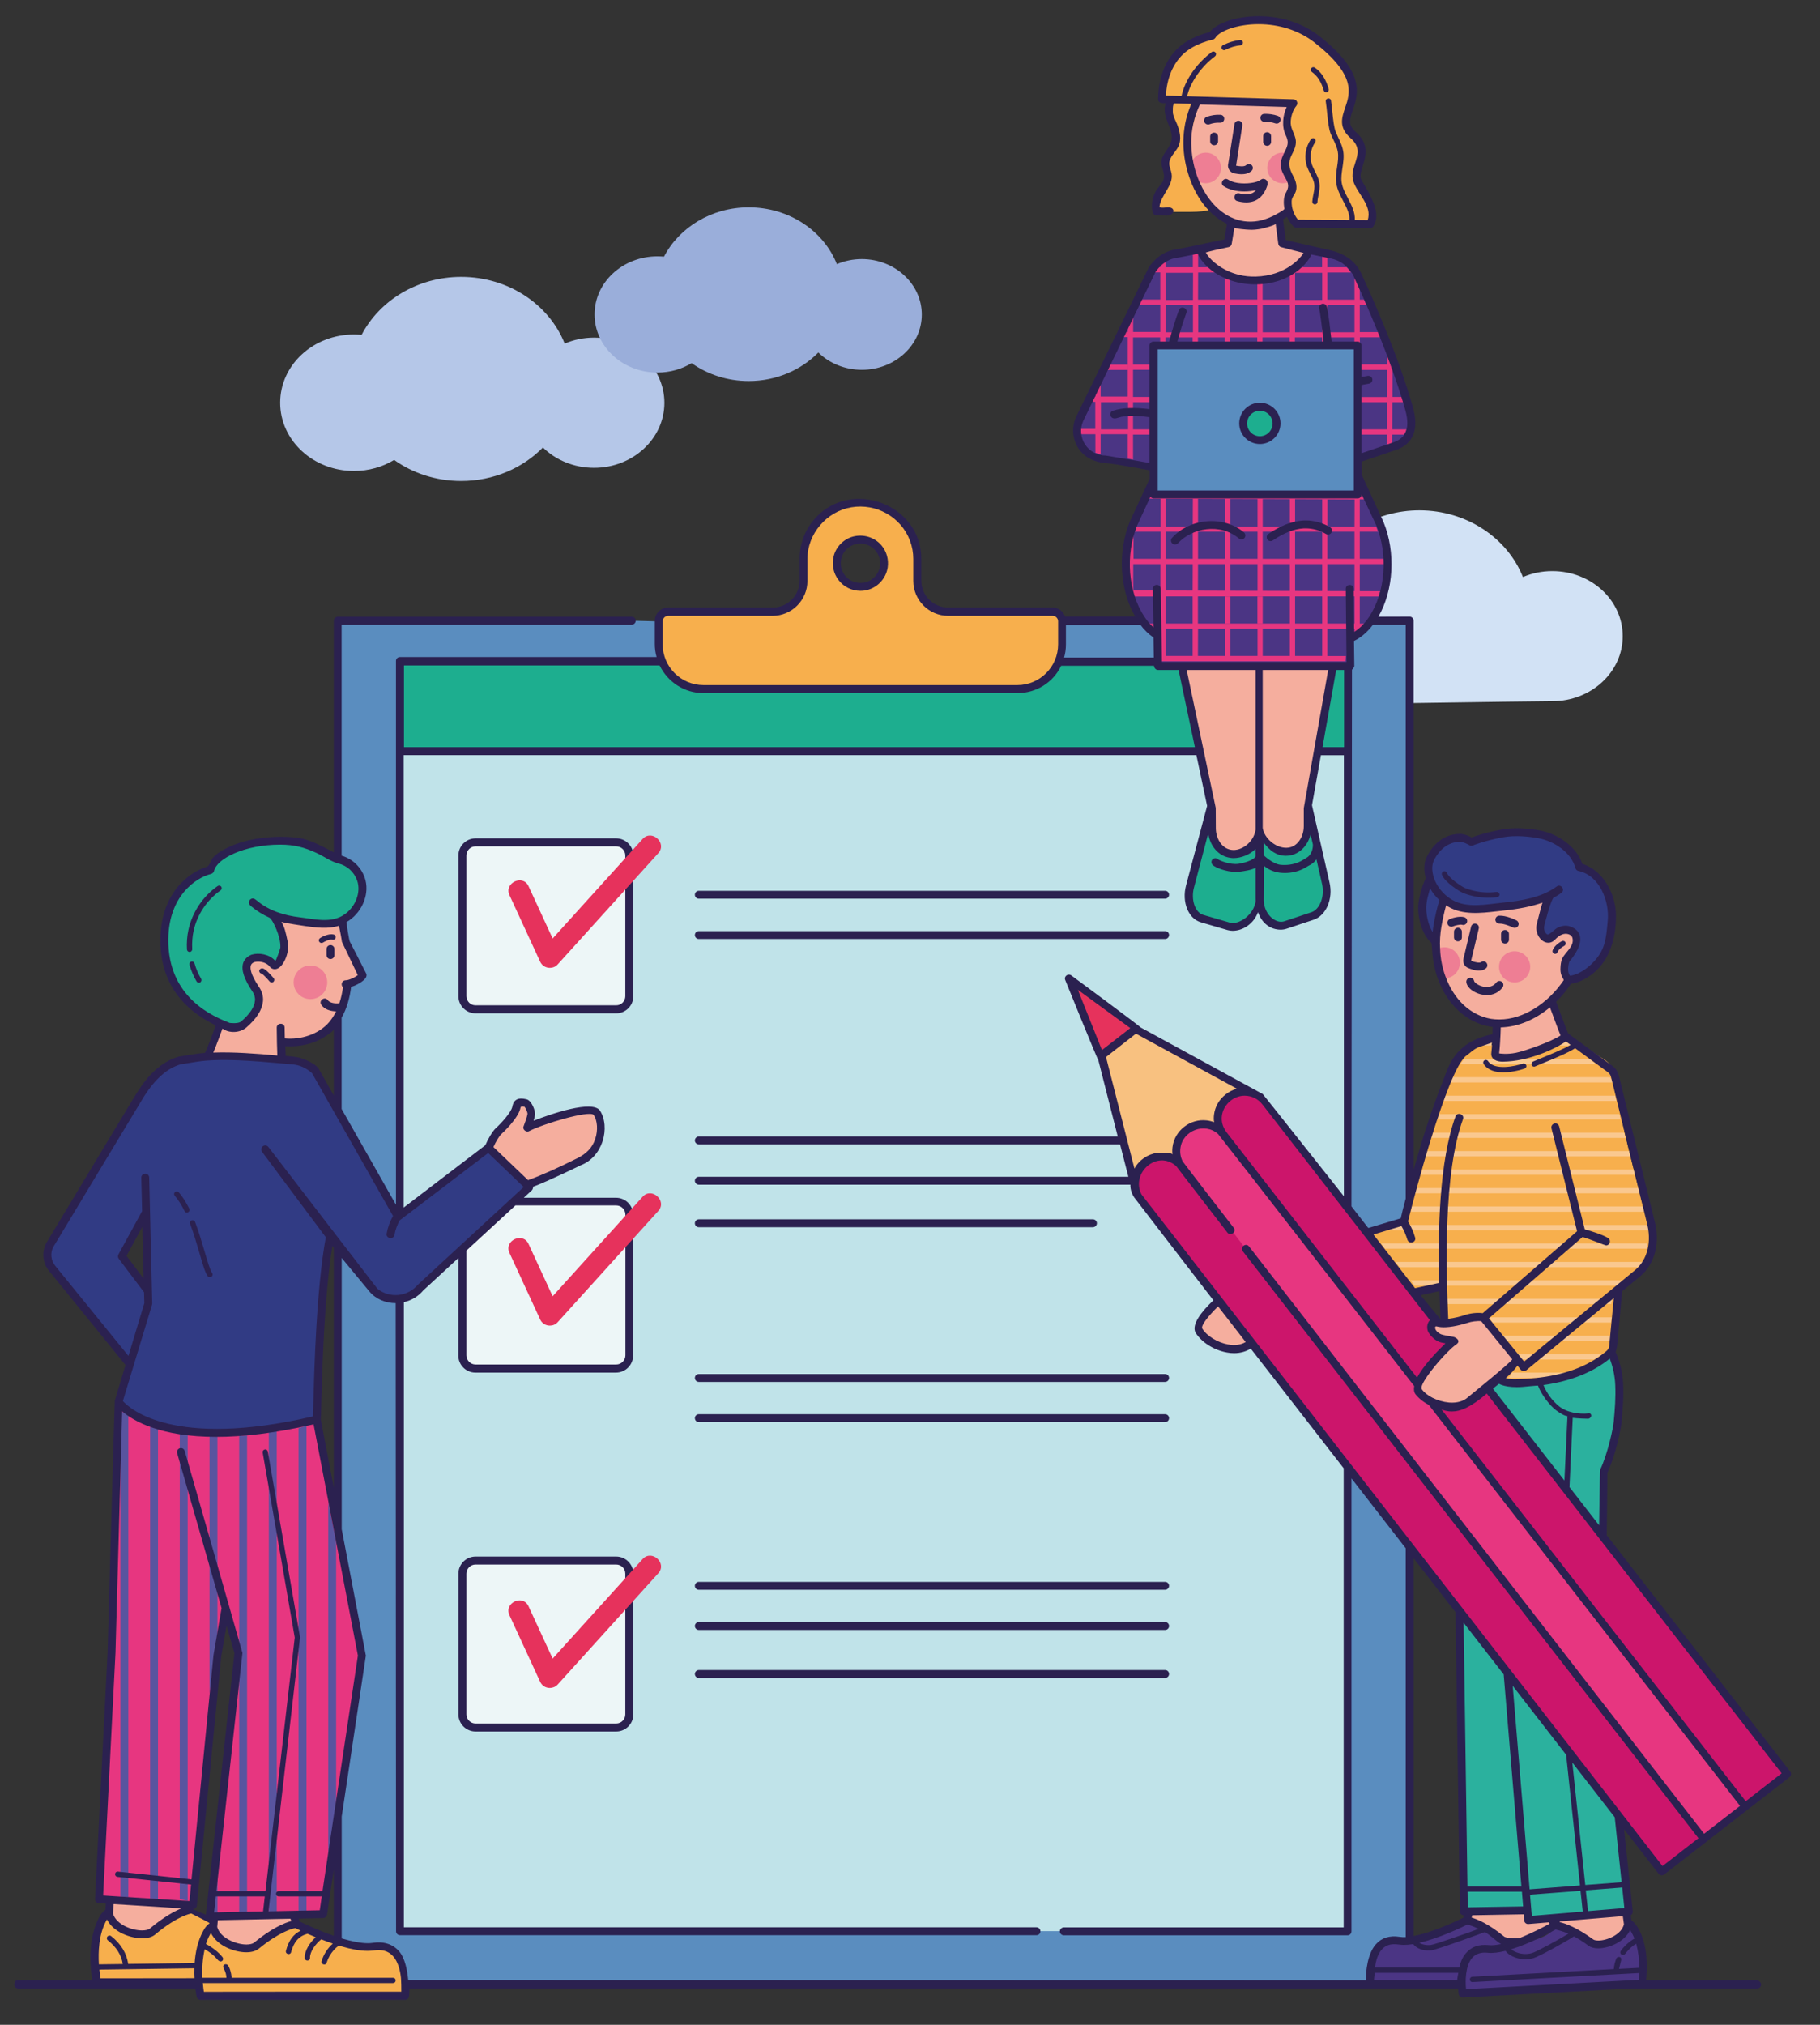 <?xml version="1.0" encoding="utf-8"?>
<!-- Generator: Adobe Illustrator 24.3.0, SVG Export Plug-In . SVG Version: 6.00 Build 0)  -->
<svg version="1.1" id="Слой_1__x28_копия_x29_"
	 xmlns="http://www.w3.org/2000/svg" xmlns:xlink="http://www.w3.org/1999/xlink" x="0px" y="0px" viewBox="0 0 1798.1 2000"
	 style="enable-background:new 0 0 1798.1 2000;" xml:space="preserve">
<rect x="0" y="0" width="1798.1" height="2000" fill="#333333" stroke="none"/>
<style type="text/css">
	.st0{fill:#D2E2F5;}
	.st1{fill:#5A8DBF;}
	.st2{fill:#C0E3E9;}
	.st3{fill:#1DAE8F;}
	.st4{fill:#F7AF4D;}
	.st5{fill:#2B2150;}
	.st6{fill:#EDF6F7;}
	.st7{fill:#E6325C;}
	.st8{fill:#4B3584;}
	.st9{fill:#F5AE9E;}
	.st10{fill:#2BB19E;}
	.st11{fill:#F8C180;}
	.st12{fill:#E73680;}
	.st13{fill:#CC156B;}
	.st14{fill:#EE7E94;}
	.st15{fill:#313B84;}
	.st16{fill:#B5C7E8;}
	.st17{fill:#9AAEDA;}
	.st18{fill:#FAC88F;}
	.st19{fill:#59549F;}
</style>
<path class="st0" d="M1603.2,628.4c0,35.4-31.1,64.2-69.5,64.2c-19.9,0-222.6,3.2-237.3,3.2c-40.3,0-72.9-30.2-72.9-67.4
	c0-37.3,32.7-67.4,72.9-67.4c2.5,0,5.1,0.2,7.6,0.3c17.6-33.8,55.1-57.2,98.3-57.2c46.9,0,87,27.4,102.3,65.9
	c8.8-3.8,18.7-5.9,29-5.9C1572.1,564.1,1603.2,592.9,1603.2,628.4z"/>
<polygon class="st1" points="651.1,613.8 1393,613.1 1393,1957.5 333.9,1957.5 333.9,613.1 624.5,613.1 "/>
<polygon class="st2" points="1024.1,1907.5 395.1,1907.5 395.1,663 1331.3,663 1331.3,1907.5 1051,1907.5 "/>
<rect x="395.1" y="653.4" class="st3" width="936.7" height="88.6"/>
<path class="st4" d="M1040,604.5H936.8c-16.8,0-30.6-13.7-30.6-30.6v-21.7c0-30.7-24.9-55.6-55.6-55.6h-1.1
	c-30.7,0-55.6,24.9-55.6,55.6v21.7c0,16.9-13.7,30.6-30.6,30.6H660.1c-5.1,0-9.3,4.2-9.3,9.3v22.7c0,24.4,19.8,44.2,44.2,44.2h310.1
	c24.4,0,44.2-19.8,44.2-44.2v-22.7C1049.2,608.6,1045.1,604.5,1040,604.5z M873.1,560c-1.5,9.9-9.6,17.9-19.5,19.4
	c-16.6,2.5-30.5-12.5-26.2-29.3c2-7.8,8.2-14.1,16-16.3C860.3,529.2,875.7,543.2,873.1,560z"/>
<path class="st5" d="M850.1,583.6c-8.5,0-16.4-3.8-21.6-10.6c-5.2-6.7-7-15.4-4.8-23.8c2.3-9.1,9.7-16.6,18.7-19.1
	c10.4-2.9,21.5,0.5,28.3,8.4c5.2,6,7.5,14.1,6.3,22.1c-1.8,11.6-11.1,20.9-22.7,22.7C852.8,583.5,851.4,583.6,850.1,583.6z
	 M850.1,536.9c-1.9,0-3.7,0.3-5.6,0.8c-6.4,1.8-11.6,7.1-13.2,13.5c-1.6,6.1-0.3,12.3,3.4,17.1c4.3,5.6,11.2,8.4,18.5,7.3
	c8.1-1.2,14.9-8,16.1-16.1c0.9-5.8-0.7-11.4-4.5-15.8C861.1,539.4,855.7,536.9,850.1,536.9z"/>
<g>
	<path class="st6" d="M608.8,997h-139c-7.1,0-12.9-5.8-12.9-12.9V845c0-7.1,5.8-12.9,12.9-12.9h139c7.1,0,12.9,5.8,12.9,12.9v139
		C621.8,991.2,616,997,608.8,997z"/>
	<path class="st5" d="M608.8,1000.9h-139c-9.3,0-16.9-7.6-16.9-16.9V845c0-9.3,7.6-16.9,16.9-16.9h139c9.3,0,16.9,7.6,16.9,16.9v139
		C625.7,993.4,618.1,1000.9,608.8,1000.9z M469.8,836c-5,0-9,4.1-9,9v139c0,5,4.1,9,9,9h139c5,0,9-4.1,9-9V845c0-5-4.1-9-9-9H469.8z
		"/>
</g>
<path class="st7" d="M543.2,956c-3.9,0-7.7-2.1-9.5-6c0,0-30.3-65.7-30.4-65.9c-5.5-11.9,13.3-21,18.9-8.7L546,927
	c0,0,88.7-98,88.9-98.3c9-9.9,24.5,4,15.5,14c0,0-99.3,109.8-99.5,110C548.8,955,546,956,543.2,956z"/>
<g>
	<path class="st6" d="M608.8,1351.7h-139c-7.1,0-12.9-5.8-12.9-12.9v-139c0-7.1,5.8-12.9,12.9-12.9h139c7.1,0,12.9,5.8,12.9,12.9
		v139C621.8,1345.9,616,1351.7,608.8,1351.7z"/>
</g>
<g>
	<path class="st6" d="M608.8,1706.4h-139c-7.1,0-12.9-5.8-12.9-12.9v-139c0-7.1,5.8-12.9,12.9-12.9h139c7.1,0,12.9,5.8,12.9,12.9
		v139C621.8,1700.6,616,1706.4,608.8,1706.4z"/>
</g>
<path class="st5" d="M608.8,1710.3h-139c-9.3,0-16.9-7.6-16.9-16.9v-139c0-9.3,7.6-16.9,16.9-16.9h139c9.3,0,16.9,7.6,16.9,16.9v139
	C625.7,1702.8,618.1,1710.3,608.8,1710.3z M469.8,1545.4c-5,0-9,4.1-9,9v139c0,5,4.1,9,9,9h139c5,0,9-4.1,9-9v-139c0-5-4.1-9-9-9
	H469.8z"/>
<path class="st7" d="M543.2,1667.3c-3.9,0-7.7-2.1-9.5-6c0,0-30.3-65.6-30.4-65.9c-5.6-12.2,13.3-21,18.9-8.7l23.8,51.6
	c0,0,88.6-98,88.9-98.3c9-9.9,24.5,4,15.5,14c0,0-99.5,109.9-99.5,110C548.8,1666.2,546,1667.3,543.2,1667.3z"/>
<path class="st8" d="M1394.4,418.6L1394.4,418.6c-0.1,3.3-0.6,6.3-1.7,9c-2.2,5.8-6.7,10.1-13.9,12.8l-8.7,3l-26.6,9l-2,0.7
	l-2.5,0.8l-0.6,9.2l3.1,6.8l2,4.4l19.9,43c17.2,41.9,3.6,93.9-24.1,110.6c-0.1,0.1-0.1,0.1-0.2,0.1c-0.2,0.1-0.3,0.2-0.4,0.2
	c-0.1,0.1-0.1,0.1-0.1,0.1c-1.1,0.7-2.3,1.3-3.4,1.8l-0.9,27.8H1144l-0.9-30.6c-27.1-17.3-40.3-68.6-23.2-110l25.3-54.7l-52.9-8.7
	c-20.3,0-34-20.9-25.9-39.5l14.2-32.5c0,0,0,0,0-0.1l2.7-6.1l54.7-108.6c0-0.1,0-0.1,0-0.1s7.8-13.7,23.5-16.2c14.1-2.2,25-4,25-4
	c0,7.5,20.5,30.9,54.1,30.1c14.5-0.4,25.6-4.5,33.6-9.4c1.8-1,3.4-2.1,4.9-3.3c5.7-4.2,9.3-8.5,11.1-11c2.2-3.1,2.9-6.5,2.9-6.5
	l19.5,4c14.4,2.5,20.7,8.5,27.4,18.2c0,0,1.9,4,5.2,11.2c0.3,0.7,0.6,1.5,1,2.2c0.3,0.7,0.7,1.5,1,2.3c11.2,24.9,32.6,74.9,45,118.8
	C1393.7,409.1,1394.5,414.1,1394.4,418.6z"/>
<path class="st3" d="M1243.4,823.3l-2.8,66.2c-1.1,16.4-15.1,28.7-26.5,25.4l-26.4-7.7c-10.3-3-15.7-17.5-11.9-31.8l21-79.5l0.4,2
	l0.1,20.3c0,12.8,7.7,23.3,18.2,24.9l0.4,0.1C1227.2,845.1,1239.9,836.3,1243.4,823.3z"/>
<path class="st3" d="M1296.8,904.8l-26.8,8.9c-11.5,3.8-25-7.9-25.5-24.2l-0.2-73.4l0.5-10.6l0.3,12.5c2.2,14.6,16.2,25.1,28.2,23.2
	l0.4-0.1c10.5-1.6,18.2-12.1,18.2-24.9v-17.9l0.5-2.7l17.5,76.9C1313.2,886.5,1307.2,901.3,1296.8,904.8z"/>
<path class="st9" d="M1316.8,657.9L1292,798.2v17.9c0,12.8-7.7,23.3-18.2,24.9l-0.4,0.1c-12,1.9-26-8.6-28.2-23.2l-0.3-12.5
	l-0.7,14.7c-2.2,14.6-16.1,25.1-28.2,23.2l-0.4-0.1c-10.5-1.6-18.2-12.1-18.2-24.9l-0.1-20.3l-29.7-140.1L1316.8,657.9L1316.8,657.9
	z"/>
<path class="st8" d="M1622.6,1959.4c0,0-11.7,0.8-22.9,1.3l-126,6.8c-17.2,0.7-28.6,1.6-28.6,1.6s-0.7-4.1-0.8-9.8l-61.1,0.1
	c-17.2-0.2-28.6,0.1-28.6,0.1s-5.6-47.6,27.7-42.6c21.7,3.3,66.7-19.8,66.7-19.8c0.1,0,0.4,0,0.8,0.1c3.1,0.4,15,3.1,33.9,18.7
	c7.5,6.1,48.9,1.8,52.4-14c0.1,0,0.5,0,1.4,0.1c3.8,0.5,15.5,3.2,34.3,16.8c7.8,5.7,33.8-2.1,36.6-18l-0.2-1.5
	c2.1,0.9,4.2,2.7,6.2,5.9C1627.6,1926.6,1622.6,1959.4,1622.6,1959.4z"/>
<path class="st9" d="M1536,1901.9c-4.7,10.1-45,20-52.4,14c-21.7-17.7-34.1-18.8-34.7-18.8l2.8-9.2l57.3-1l0.8,9.7l23.2-1.9
	L1536,1901.9z"/>
<path class="st10" d="M1596.9,1416.7c-7.1,23-11,33.2-13.7,39.5l0.3,61.5l-114-146.8c2.9-2.1,5.9-4.5,8.9-6.9
	c15.7,1.4,41.6,1.1,74.7-7.7c10.7-2.8,39.1-21.2,39.1-21.2l0.2-1c5.3,11.8,8.3,27.7,9.9,37.2
	C1604.4,1385.4,1600.5,1404.8,1596.9,1416.7z"/>
<polygon class="st10" points="1609.2,1888.2 1509.8,1896.6 1509,1886.9 1446.2,1888 1442.8,1670.8 1441.8,1591 1599.1,1793.6 "/>
<path class="st9" d="M1236.4,1326.6c-1,0.6-1.7,1-1.7,1c-14.8,11.5-41.5,1-50.4-13.3c-3.3-5.8,7.9-18.8,19.5-29.6L1236.4,1326.6z"/>
<path class="st9" d="M1608.3,1900.8c-2.8,15.9-28.8,23.7-36.6,18c-23-16.8-35.5-16.9-35.7-16.9l1.9-7.6l68.7-5.8L1608.3,1900.8z"/>
<path class="st4" d="M1632.6,1229.3c0.6,10-9.5,23.1-9.5,23.1l-20,17.8l-10.9,65c0,0-28.4,18.4-39.1,21.2c-33.1,8.8-58.9,9-74.7,7.7
	c9.9-8,19.1-16.8,19.8-22.3l-31-40c-5.3-1.6-13.7-0.6-18.5,1.1c-2.2,0.8-10.2,3.1-17.7,4c-2.2,0.3-4.4,0.4-6.4,0.2
	c0.5-20.1,2.3-36.8,2.3-36.8l-29.1,6.4l-46.9-59.3l36.2-10.8c0,0,37.8-152.3,59.1-166.8c9.2-6.3,21-8.7,31.8-7.1
	c-0.2,3.2-0.5,5.9-0.7,7.8c-0.3,1.9,1,3.5,2.8,3.9c4,0.8,6.5,0.6,18.1-0.5c9.6-0.9,41-12.9,48.7-19.9c1.1,0.8,2.3,1.7,3.8,2.8
	c0.6-1.7,0.9-2.7,0.9-2.7l29,19.8c12.4,6.7,14.9,13.6,15.3,22.2C1597.8,1104.5,1631.9,1217.7,1632.6,1229.3z"/>
<path class="st11" d="M1238.2,1079.9c-8-2.8-17.4-1.6-24.6,4l-0.4,0.4c-9.8,7.6-12.7,20.8-7.6,31.6l-0.5,0.4
	c-9.2-7.6-22.7-8-32.5-0.4l-0.4,0.3c-9.9,7.6-12.7,20.9-7.7,31.7l-0.5,0.4c-9.2-7.6-22.7-8-32.6-0.4l-0.4,0.3
	c-7.3,5.7-10.7,14.4-9.9,23l-32.7-128.5l33.6-26.2L1238.2,1079.9z"/>
<polygon class="st7" points="1087,1043.5 1056.2,966.5 1123.2,1015.4 "/>
<path class="st12" d="M1215.8,1215l-48.3-62.2c-8.8-11.4-6.8-27.8,4.6-36.6l0.4-0.3c11.4-8.8,27.8-6.8,36.6,4.6l515.4,663.7
	l-41.7,32.4l-452-583.3L1215.8,1215z"/>
<path class="st13" d="M1230.8,1233.3l452.6,582.8l-41.7,32.4l-515.4-663.7c-8.8-11.4-6.8-27.8,4.6-36.6l0.4-0.3
	c11.4-8.8,27.8-6.8,36.7,4.6l48.3,62.2L1230.8,1233.3z"/>
<path class="st13" d="M1765.7,1752.3l-41.7,32.4l-515.4-663.7c-8.8-11.4-6.8-27.8,4.6-36.6l0.4-0.3c11.4-8.8,27.8-6.8,36.6,4.6
	L1765.7,1752.3z"/>
<path class="st4" d="M400.1,1971.3h-202c0,0-1.3-5.9-1.8-14.7L96,1958c0,0-8.2-36.9,5.2-62.1c2-3.9,4.2-6.1,6.6-7.2l-0.1,1.7
	c4.3,17.8,34.5,24.7,42.8,17.7c21.5-18,34.9-21.3,38.3-21.8c0.5-0.1,0.7-0.1,0.8-0.1c0,0,9.2,4.5,21.7,9.4l-0.7,8.2
	c4.1,17.9,34.2,25.1,42.6,18.3c21.7-17.7,35.2-20.9,38.6-21.3c0.5-0.1,0.8-0.1,0.8-0.1c0,0,51.2,26.1,75.9,22.3
	C406.4,1917.1,400.1,1971.3,400.1,1971.3z"/>
<path class="st9" d="M189.7,1886.1c-0.6,0-14.5,1.3-39.2,21.9c-8.3,7-38.5,0.2-42.8-17.7l1-13.7l79.5,5L189.7,1886.1z"/>
<path class="st12" d="M357.5,1635.2l-38.3,255.5l-112,2.2l28.4-260.4l-12.2-47.5l-8.7,50.2l-24.2,246.6l-92.8-5.8l12.4-243.5
	l6.9-247.8c0,0,37,55.1,195.8,17.5L357.5,1635.2z"/>
<path class="st9" d="M572.8,1147.1c-0.3,0.1-30.6,15.6-52.1,23.1l-37.9-36.2c2.2-5.8,6.7-13.9,9.9-16.8c2.9-2.7,16.1-15.5,17.6-23.6
	c0.8-4.4,2.8-5.6,9.4-4c2.2,0.5,5.6,8.1,5.3,11c-0.6,4-4.1,13.3-4.1,13.3c10.1-5.3,62.4-23.7,68.8-14.8
	C598.4,1112.5,592.7,1139.4,572.8,1147.1z"/>
<path class="st9" d="M358.3,963.4c0.6,1.7-7.8,7.5-14.5,8.6c-2.6,33.9-18.5,61.1-58.9,60.9c-2.2,0-4.5-0.1-6.9-0.4
	c0.2,4.7,0.3,9.6,0.6,14.1c-23.7-2.1-51.2-4.5-73.7-2.9c2.2-3.5,9.4-24.5,12.8-33.1c3.6,1.6,19.2,4.7,23.3,1.3
	c6.2-5.4,14.1-13.5,15-23.2c0.4-4.1-0.9-8.2-3.2-11.7c-8.5-12.7-13.9-26-2.6-30.5c5.5-1.7,14.8-0.4,19.5,5.6
	c4.3,5.5,13.2-10.5,11.1-20.9c-3.3-15.6-3.3-15.6-12.2-28.3l27.3,7c13.1,1.6,28.5,5.1,41.4-0.5c1.6,5.9,3,12.3,4.2,19.2
	c0.6,3.8,1.8,5,1.8,5L358.3,963.4z"/>
<path class="st14" d="M290.1,970.3c0,9.2,7.4,16.6,16.6,16.6c9.2,0,16.6-7.4,16.6-16.6c0-9.2-7.4-16.6-16.6-16.6
	C297.5,953.6,290.1,961.1,290.1,970.3z"/>
<path class="st3" d="M295.7,909.9c15.1,1.8,33.2,6.2,47-3.6c2.7-1.9,6.2-5.8,9.7-10.5c12.8-17.1,3.5-41.8-17.2-46.8
	c0,0-31-16.3-38.9-17.4c-44.1-6.1-84.9,10-88.7,27.6c-18.6,4.7-44.7,25-45.3,67.9c-0.9,62.9,41.1,77.9,55.2,83.4
	c4.9,1.9,19.3,4.7,23.2,1.3c6.2-5.4,14.1-13.5,15-23.2c0.4-4.1-0.9-8.3-3.2-11.7c-8.5-12.7-13.9-26-2.6-30.5
	c5.5-1.6,14.8-0.4,19.5,5.6c4.3,5.5,13.3-10.5,11.1-20.9c-3.3-15.6-3.3-15.6-12.2-28.3L295.7,909.9z"/>
<path class="st5" d="M317.6,931.4c-0.9,0-1.7-0.4-2.2-1.2c-0.8-1.2-0.4-2.8,0.8-3.6c0.8-0.5,7.9-4.9,13.5-3.5
	c1.4,0.3,2.3,1.8,1.9,3.2c-0.3,1.4-1.8,2.3-3.2,1.9c-3-0.7-7.9,1.9-9.4,2.9C318.6,931.3,318.1,931.4,317.6,931.4z"/>
<path class="st15" d="M482.6,1133.7l-89.3,68.2l-81.9-144.2c-6.1-5.7-13.5-9.4-22.7-10.2c-29.7-2.6-68.1-6.7-95.2-2.5l-15.7,2.5
	c-12.8,3.8-23.3,12.2-32.8,24.8c0,0-0.1,0.1-0.1,0.1c-1.9,2.5-10.7,16.5-10.7,16.5h-0.1L49,1230c-3.8,7.5-2.8,16.5,2.6,23l76.8,94.4
	l-11.3,37.3c0,0,37,55.1,195.8,17.5c0.8,0,0.9-115.4,13-179.9c0,0,0.1-0.5,0,0l44.3,53.4c13.3,11,33.8,9.9,45.6-4.2l107.4-99
	L482.6,1133.7z M120.4,1240.8l23.9-43.6l1.8,77.8L120.4,1240.8z"/>
<path class="st5" d="M268.4,970.4c-0.7,0-1.5-0.3-2-0.9c-4-4.6-7.1-7.6-8-7.9c-1.4-0.1-2.3-1.3-2.3-2.7c0.1-1.4,1.5-2.5,3-2.4
	c1.1,0.1,3.1,0.2,11.3,9.7c0.9,1.1,0.8,2.7-0.3,3.7C269.6,970.2,269,970.4,268.4,970.4z"/>
<path class="st5" d="M326.5,947.3c-2.2,0-3.9-1.8-3.9-3.9v-6c0-2.2,1.8-3.9,3.9-3.9c2.2,0,3.9,1.8,3.9,3.9v6
	C330.4,945.6,328.6,947.3,326.5,947.3z"/>
<path class="st5" d="M1151.1,887.7H690.4c-2.2,0-3.9-1.8-3.9-3.9c0-2.2,1.8-3.9,3.9-3.9h460.7c2.2,0,3.9,1.8,3.9,3.9
	C1155,885.9,1153.2,887.7,1151.1,887.7z"/>
<path class="st5" d="M1151.1,927.5H690.4c-2.2,0-3.9-1.8-3.9-3.9c0-2.2,1.8-3.9,3.9-3.9h460.7c2.2,0,3.9,1.8,3.9,3.9
	C1155,925.7,1153.2,927.5,1151.1,927.5z"/>
<path class="st5" d="M1151.1,1365H690.4c-2.2,0-3.9-1.8-3.9-3.9c0-2.2,1.8-3.9,3.9-3.9h460.7c2.2,0,3.9,1.8,3.9,3.9
	C1155,1363.2,1153.2,1365,1151.1,1365z"/>
<path class="st5" d="M1151.1,1404.7H690.4c-2.2,0-3.9-1.8-3.9-3.9c0-2.2,1.8-3.9,3.9-3.9h460.7c2.2,0,3.9,1.8,3.9,3.9
	C1155,1403,1153.2,1404.7,1151.1,1404.7z"/>
<path class="st5" d="M1151.1,1570.3H690.4c-2.2,0-3.9-1.8-3.9-3.9s1.8-3.9,3.9-3.9h460.7c2.2,0,3.9,1.8,3.9,3.9
	C1155,1568.5,1153.2,1570.3,1151.1,1570.3z"/>
<path class="st5" d="M1151.1,1610H690.4c-2.2,0-3.9-1.8-3.9-3.9c0-2.2,1.8-3.9,3.9-3.9h460.7c2.2,0,3.9,1.8,3.9,3.9
	C1155,1608.3,1153.2,1610,1151.1,1610z"/>
<path class="st5" d="M1151.1,1657.4H690.4c-2.2,0-3.9-1.8-3.9-3.9s1.8-3.9,3.9-3.9h460.7c2.2,0,3.9,1.8,3.9,3.9
	S1153.2,1657.4,1151.1,1657.4z"/>
<path class="st5" d="M1079.7,1212.2H690.4c-2.2,0-3.9-1.8-3.9-3.9c0-2.2,1.8-3.9,3.9-3.9h389.4c2.2,0,3.9,1.8,3.9,3.9
	C1083.7,1210.4,1081.9,1212.2,1079.7,1212.2z"/>
<path class="st16" d="M656.4,397.9c0,35.4-31.1,64.2-69.5,64.2c-19.9,0-37.9-7.7-50.5-20.1c-19.9,20.3-48.8,33.1-80.8,33.1
	c-24.9,0-47.8-7.7-66.2-20.8c-11.4,6.9-25,10.9-39.7,10.9c-40.3,0-72.9-30.2-72.9-67.4c0-37.3,32.7-67.4,72.9-67.4
	c2.5,0,5.1,0.2,7.6,0.3c17.6-33.8,55.1-57.2,98.3-57.2c46.9,0,87,27.4,102.3,65.9c8.8-3.8,18.7-5.9,29-5.9
	C625.3,333.7,656.4,362.5,656.4,397.9z"/>
<path class="st17" d="M910.7,310.7c0,30.2-26.5,54.6-59.2,54.6c-17,0-32.3-6.6-43-17.1c-17,17.3-41.6,28.2-68.8,28.2
	c-21.2,0-40.7-6.6-56.4-17.7c-9.7,5.9-21.3,9.3-33.8,9.3c-34.3,0-62.1-25.7-62.1-57.4c0-31.7,27.8-57.4,62.1-57.4
	c2.2,0,4.3,0.1,6.5,0.3c15-28.8,46.9-48.7,83.7-48.7c40,0,74.1,23.3,87.1,56.1c7.5-3.2,15.9-5,24.7-5
	C884.2,256,910.7,280.5,910.7,310.7z"/>
<path class="st5" d="M196.5,970.7c-0.9,0-1.8-0.5-2.3-1.3c-3-5.1-5.3-10.6-7-16.4c-0.4-1.4,0.4-2.8,1.8-3.2c1.4-0.4,2.8,0.4,3.2,1.8
	c1.5,5.4,3.7,10.5,6.5,15.2c0.7,1.2,0.3,2.8-0.9,3.6C197.4,970.5,197,970.7,196.5,970.7z"/>
<path class="st5" d="M187.3,940.3c-1.4,0-2.5-1.1-2.6-2.4c-0.4-6.6,0.1-13.2,1.5-19.6c3.8-17.3,14.3-33,28.8-43.1
	c1.2-0.8,2.8-0.5,3.6,0.6c0.8,1.2,0.5,2.8-0.6,3.6c-13.4,9.4-23.2,23.9-26.7,39.9c-1.3,5.9-1.7,12-1.4,18.2c0.1,1.4-1,2.7-2.4,2.8
	C187.4,940.3,187.3,940.3,187.3,940.3z"/>
<path class="st18" d="M1464.2,1032.8c3.2-2,6.7-3.7,10.8-5.2c-0.8,1.8-1.3,3.5-1.5,5.2H1464.2z"/>
<path class="st18" d="M1555.4,1032.8h-14.8c2.8-1.4,3.8-4.6,6.8-5.2h0.6C1549.7,1027.7,1552.5,1030.1,1555.4,1032.8z"/>
<path class="st18" d="M1576.8,1051h-134c1.3-1.9,2.7-3.6,4.1-5.2h32.3c0.7,0.6,1.7,0.8,2.7,0.9c7.5,1.2,15.3,0.7,23.1-0.9h65.2
	C1572.5,1047.6,1574.7,1049.3,1576.8,1051z"/>
<path class="st18" d="M1593.8,1069.2h-161.2c0.7-1.8,1.5-3.5,2.4-5.2h155.6C1592,1065.8,1593.1,1067.6,1593.8,1069.2z"/>
<path class="st18" d="M1596.9,1087.5h-170.6c0.6-1.7,1.1-3.4,1.7-5.2h167.9C1596.1,1083.8,1596.4,1085.6,1596.9,1087.5z"/>
<path class="st18" d="M1601.2,1105.7h-181c0.6-1.7,1.2-3.4,1.8-5.2h177.9C1600.3,1102.2,1600.7,1104,1601.2,1105.7z"/>
<path class="st18" d="M1606,1124h-191.8c0.5-1.7,1.1-3.4,1.7-5.2h188.7C1605.1,1120.6,1605.5,1122.3,1606,1124z"/>
<path class="st18" d="M1610.8,1142.2h-202.6c0.6-1.7,1.1-3.4,1.7-5.2h199.6C1609.9,1138.6,1610.4,1140.4,1610.8,1142.2z"/>
<path class="st18" d="M1615.4,1160.4h-211.8c0.6-1.8,1.1-3.5,1.7-5.2h208.8C1614.5,1156.9,1615,1158.7,1615.4,1160.4z"/>
<path class="st18" d="M1620.2,1178.7h-222c0.5-1.8,1-3.5,1.6-5.2h219.2C1619.4,1175.4,1619.8,1177.2,1620.2,1178.7z"/>
<path class="st18" d="M1624.3,1196.9h-230.2c0.2-1.8,0.3-3.6,0.5-5.2h228.8C1623.6,1193.5,1623.9,1195.2,1624.3,1196.9z"/>
<path class="st18" d="M1628.6,1215.2h-258.3c5.7-1.8,11.5-3.8,15.6-5.2h242C1628.1,1211.7,1628.3,1213.4,1628.6,1215.2z"/>
<path class="st18" d="M1627.7,1228.2c0,1.8-0.1,3.5-0.2,5.2h-259.2c-1.3-1.7-2.6-3.5-3.9-5.2H1627.7z"/>
<path class="st18" d="M1624.6,1246.5c-0.1,0.2-0.2,0.4-0.2,0.6c0,0-2.3,1.7-5.9,4.6h-235.8c-1.3-1.7-2.6-3.5-3.9-5.2L1624.6,1246.5
	L1624.6,1246.5z"/>
<path class="st18" d="M1602.9,1264.7c-2.1,1.9-3.6,3.6-4.7,5.2h-200.7c-1.3-1.7-2.6-3.5-3.9-5.2H1602.9z"/>
<path class="st18" d="M1592.3,1301.2c-0.2,1.7-0.4,3.4-0.6,5.2h-117.2c-0.3-0.5-0.6-0.9-0.9-1.4c-0.8-1.4-1.7-2.7-2.9-3.8H1592.3z"
	/>
<path class="st18" d="M1592.9,1282.9c-0.3,1.4-0.7,3.1-1.1,5.2h-163.9c-0.1-1.7-0.2-3.5-0.2-5.2H1592.9z"/>
<path class="st18" d="M1590.9,1319.4c0,1.2-0.1,3.2-0.3,5.2h-102.1c-1.4-1.7-2.9-3.4-4.3-5.2H1590.9z"/>
<path class="st18" d="M1582.8,1337.7c-2.5,1.8-5.2,3.6-7.9,5.2h-74c-0.3-1.7-0.9-3.5-1.5-5.2H1582.8z"/>
<path class="st18" d="M1546.6,1355.9c-5.4,2.1-10.9,3.8-16.5,5.2h-40.9c1.2-0.6,2.1-1.1,2.3-1.4c1.2-1.5,1.7-2.8,2.2-3.9H1546.6z"/>
<path class="st9" d="M1498.2,1341.8c-1.6,12.1-45.1,40.8-45.3,40.9c-13.6,12.9-41.2,5.2-51.5-8.2c-4.5-6.5,10.1-25,22.3-37.8
	c2.9-3.1,5.7-5.8,8.1-8c2-1.9,3.8-3.4,5-4.2c0,0-2.2-0.3-5.1-0.8c-2.7-0.5-5.8-1-7.9-1.7c-0.4-0.1-0.7-0.2-1-0.3
	c-2.9-1-9.1-7.4-8.9-9.4c0.5-6.2,2.2-7.3,6.7-5.9c0.8,0.2,1.7,0.4,2.6,0.5c2.3,0.3,5.1,0.2,7.8-0.2c7.5-0.8,15.4-3.2,17.7-4
	c4.9-1.7,13.2-2.7,18.5-1.1L1498.2,1341.8z"/>
<path class="st5" d="M1351.9,1213l-1.7,0.5c1,2.6,2.6,4.8,4.3,6.9l2.6-0.8L1351.9,1213z"/>
<path class="st5" d="M1485.3,1059.2c-7.6,0-15.3-1.8-19.5-8.2c-0.8-1.2-0.5-2.8,0.7-3.6c1.2-0.8,2.8-0.5,3.6,0.7
	c6.3,9.6,27,5.1,34.5,2.5c1.3-0.5,2.8,0.3,3.3,1.6c0.5,1.4-0.3,2.8-1.6,3.3C1505.5,1055.8,1495.5,1059.2,1485.3,1059.2z"/>
<path class="st15" d="M1592.5,908.2c-1.8,20.1-2.5,32.5-17.2,46.8c-13.2,12.8-24.8,12.8-25.3,12.8c-0.1,0-0.1,0-0.1,0
	c-7.9-5.6-2.9-19.9-2.9-19.9c7.3-8.3,17.7-24.2,3.1-29c-6.2-1.5-11.7,1.4-17,6.9c-4.8,5.1-13.6-3.3-10.9-12.9
	c2.9-10.2,4.1-20.1,9.6-28.9c3.1-1.5,5.9-3.3,8.6-5.2l-8.6,5.2c-14.1,7.1-31.8,10.1-46.7,11.6c-9.9,1-20.9,2.8-31.4,2.2
	c-0.6,0-1.3-0.1-1.9-0.1c-1.1-0.1-2.2-0.2-3.3-0.3c-5.6-0.7-10.9-2.3-15.7-5.1c-2.2-1.3-4.3-2.8-6.3-4.4c-2.5,7.7-4.5,16.3-6.2,26
	c-0.7,4-1.1,8-1.4,11.9c-1.9-1-3.7-2.4-5.2-4.1c-5.3-5.9-7.5-14.4-7.9-22.7c-0.5-10.8,1.9-21.8,7-31.4c-1.1-3.4-1.6-7-1.6-10.7
	c0.1-2.8,0.4-5.6,1.6-8.1c4.7-10.3,14.3-21,29.5-21.2c5.1-0.1,11.4,3.9,11.4,3.9s11.5-4.7,30.7-8.3c11.6-2.1,24.8-1.2,36.4,0.9
	c17.4,3.2,35.2,16,39.5,32.3C1581,860.9,1594.3,888,1592.5,908.2z"/>
<path class="st9" d="M1532.6,988.6c0.2,0.3,0.4,0.6,0.6,0.9c1.6,2.3,12.2,34.3,13.8,34.3c-7.5,6.9-39.1,19.1-48.8,20
	c-11.7,1.1-14.1,1.3-18.1,0.5c-1.8-0.4-3.1-2-2.8-3.9c0.8-5.7,1.4-18.3,1.7-29.5c-2.2-0.1-4.3-0.3-6.5-0.7
	c-36.9-6.5-60.2-49.5-52.2-96.3c1.7-9.6,3.8-18.3,6.2-26c2,1.7,4.1,3.1,6.3,4.4c15.4,9,35.6,5,52.4,3.3c14.9-1.5,32.5-4.5,46.7-11.6
	c-5.6,8.8-6.7,18.7-9.6,28.9c-2.7,9.5,6.1,17.9,10.9,12.9c5.3-5.6,10.8-8.4,17-6.9c14.7,4.8,4.2,20.7-3.1,29c0,0-5,14.2,2.9,19.9
	c0,0,0,0,0.1,0C1545,975.6,1539.1,982.6,1532.6,988.6z"/>
<path class="st14" d="M1442.3,951c0,8.5-6.9,15.4-15.4,15.4c-0.8,0-1.6,0-2.4-0.2c-3.2-8.7-5.2-18.2-5.7-28.2
	c2.3-1.5,5.1-2.3,8.1-2.3C1435.4,935.6,1442.3,942.5,1442.3,951z"/>
<path class="st5" d="M1461.1,958.7c-4,0-8.1-1.5-10.9-2.7c-3.4-1.5-5.2-5.2-4.4-8.8l7.6-31.9c0.5-2.1,2.6-3.4,4.7-2.9
	c2.1,0.5,3.4,2.6,2.9,4.7l-7.6,31.9c4.7,1.9,8.6,2.2,9.7,1.4c1.7-1.3,4.2-1.1,5.5,0.6c1.3,1.7,1.1,4.2-0.6,5.5
	C1466.1,958.1,1463.7,958.7,1461.1,958.7z"/>
<path class="st5" d="M1468.9,982.9c-2,0-4-0.3-6.1-0.8c-6.2-1.6-13.2-5.9-14.1-11.8c-0.3-2.1,1.1-4.1,3.2-4.5
	c2.2-0.3,4.1,1.1,4.5,3.2c0.2,1.2,3.3,4.1,8.3,5.4c2.7,0.7,9.3,1.7,13.6-3.9c1.3-1.7,3.8-2,5.5-0.7c1.7,1.3,2,3.8,0.7,5.5
	C1480.8,980.3,1475.2,982.9,1468.9,982.9z"/>
<path class="st5" d="M1440.4,929.8c-2.2,0-3.9-1.8-3.9-3.9v-5.6c0-2.2,1.8-3.9,3.9-3.9c2.2,0,3.9,1.8,3.9,3.9v5.6
	C1444.3,928,1442.5,929.8,1440.4,929.8z"/>
<path class="st5" d="M1486.9,932c-2.2,0-3.9-1.8-3.9-3.9v-5.6c0-2.2,1.8-3.9,3.9-3.9c2.2,0,3.9,1.8,3.9,3.9v5.6
	C1490.9,930.3,1489.1,932,1486.9,932z"/>
<path class="st14" d="M1511.8,955c0,8.5-6.9,15.4-15.4,15.4c-8.5,0-15.4-6.9-15.4-15.4c0-8.5,6.9-15.4,15.4-15.4
	C1504.9,939.6,1511.8,946.5,1511.8,955z"/>
<path class="st5" d="M1536.4,942.2c-0.2,0-0.5,0-0.7-0.1c-1.4-0.4-2.2-1.9-1.8-3.2c1.5-5.2,8.4-8.9,9.2-9.3c1.3-0.6,2.9-0.1,3.5,1.1
	c0.7,1.3,0.1,2.9-1.1,3.5c-2.2,1.1-5.9,3.8-6.6,6.1C1538.6,941.5,1537.5,942.2,1536.4,942.2z"/>
<path class="st5" d="M1470.3,886.7c-9,0-17.8-1.7-25.5-5c-3.2-1.4-17.4-10.3-20.2-17.6c-0.5-1.3,0.2-2.9,1.5-3.4
	c1.4-0.5,2.9,0.2,3.4,1.5c1.9,5,14,13.2,17.3,14.7c7.6,3.2,16.3,4.8,25.2,4.6c2.2-0.1,4.4-0.2,6.6-0.5c1.4-0.1,2.7,0.9,2.9,2.3
	c0.2,1.4-0.9,2.7-2.3,2.9c-2.3,0.3-4.7,0.4-7,0.5C1471.6,886.7,1470.9,886.7,1470.3,886.7z"/>
<path class="st5" d="M1496.5,916.5c-0.6,0-1.2-0.1-1.7-0.4c-2.3-1.1-9.1-3.9-13.3-3.8c-2.2,0.1-4-1.6-4.1-3.7
	c-0.1-2.2,1.6-4,3.7-4.1c7-0.4,16.1,4.1,17.1,4.6c1.9,1,2.7,3.3,1.8,5.2C1499.3,915.7,1498,916.5,1496.5,916.5z"/>
<path class="st5" d="M1433.9,915.4c-1.6,0-3.1-1-3.7-2.5c-0.8-2,0.2-4.3,2.2-5.1c1.5-0.6,9-3.3,14.3-1.8c2.1,0.6,3.3,2.8,2.7,4.8
	c-0.6,2.1-2.8,3.3-4.8,2.7c-2-0.6-6.8,0.6-9.3,1.6C1434.9,915.4,1434.4,915.4,1433.9,915.4z"/>
<g>
	<g>
		<path class="st12" d="M1114.5,360.2v5.2h-20.7c0.8-1.8,1.7-3.5,2.5-5.2H1114.5z"/>
		<rect x="1049.1" y="647.9" class="st12" width="1.5" height="5.2"/>
		<polygon class="st12" points="1311.5,493.2 1311.5,520 1306.3,520 1306.3,493.1 		"/>
		<path class="st12" d="M1375.5,424.1l0.1-26.8h11.4c-0.5-1.8-1.1-3.5-1.7-5.2h-9.6l0.1-26.8c0,0-4.5-12.9-5.5-15.9v10.6h-26.8
			v-26.8h20.4c-0.7-1.8-1.5-3.5-2.2-5.2h-18.3v-26.8h6.5c-0.8-1.7-1.5-3.4-2.3-5.2h-4.2v-9.8c-0.7-1.6-1.4-3.3-2.1-5
			c-0.8-2-1.9-4.2-3.1-6.4v21.2h-26.8v-26.8h23.3c-1.3-1.9-2.7-3.7-4.1-5.2h-19.2v-9.9c-1.6-0.3-3.3-0.5-5.2-0.7v10.6h-32v32h-26.8
			v-16.2c-1.7,0.2-3.5,0.3-5.2,0.4v15.7h-26.8v-19.3c-1.8-0.6-3.5-1.3-5.2-2v21.4h-26.6l0.1-26.8h16.6c-2.3-1.6-4.5-3.3-6.5-5.2
			h-10.1v-13.9c0,0-2.1,0.5-5.2,1.4v12.5h-27v-5.1c-1.7,0.7-3.1,1.4-4.1,2c-0.4,0.3-0.8,0.5-1.1,0.8v2.2h-2.2
			c-1.3,1.6-2.3,3.3-3.3,5.2h5.5v26.8h-19.1c-0.9,1.8-1.8,3.5-2.6,5.2h21.7v26.8h-26.8v-16.6c-1.8,3.5-3.5,7.1-5.2,10.6v5.9h-2.9
			c-0.8,1.7-1.7,3.5-2.6,5.2h5.4v58.7h-26.8v-14.2c-1.7,3.5-3.4,7-5.2,10.6v3.6h-1.8c-0.8,1.7-1.7,3.4-2.6,5.2h4.3v26.8h-14.3
			c-0.2,1.8-0.2,3.5,0.1,5.2h14.3v18.3c1.6,0.6,3.3,1.1,5.2,1.5v-19.8h26.8V453l5.2,0.9v-24.6h20.2v-5.2h-20.2v-26.8h20.2v-5.2
			h-20.2v-26.8h20.2v-5.2h-20.2v-26.8h26.8v7.7h5.2v-7.7h26.9v7.7h5.2v-7.7h26.6v7.7h5.2v-7.7h26.8v7.7h5.2v-7.7h26.8v7.7h5.2v-7.7
			h26.8v7.7h5.2v-7.7h26.8v7.7h3.2v112l2-0.7v-23h26.8v10.1c0.9-0.3,1.8-0.6,2.6-0.9c0.9-0.4,1.8-0.7,2.6-1.1l0.1-8.1h11.6
			c1.3-1.4,2.1-3.1,2.6-5.2L1375.5,424.1L1375.5,424.1z M1114.5,424.1h-26.8v-26.8h26.8V424.1z M1178.6,328.2h-26.9v-26.8h26.9
			V328.2z M1178.6,296.3h-26.9v-26.8h27L1178.6,296.3z M1210.4,328.2h-26.6v-26.8h26.6V328.2z M1242.3,328.2h-26.8v-26.8h26.8V328.2
			z M1274.3,328.2h-26.8v-26.8h26.8V328.2z M1306.3,328.2h-26.8v-26.8h26.8V328.2z M1306.3,296.3h-26.8v-26.8h26.8V296.3z
			 M1338.2,328.2h-26.8v-26.8h26.8V328.2z M1370.2,424.1h-26.8v-26.8h26.8V424.1z M1370.2,392.2h-26.8v-26.8h26.8V392.2z"/>
		<rect x="1242.3" y="589.2" class="st12" width="5.2" height="26.8"/>
		<rect x="1210.4" y="589.2" class="st12" width="5.2" height="26.8"/>
		<path class="st12" d="M1370.2,557.2V552h-26.8v-26.8h18.1c-0.6-1.8-1.3-3.5-1.9-5.2h-16.2v-26.8h4.4c-0.8-1.7-1.6-3.5-2.3-5.2h-2
			v-13.8l-2-4.4v18.5h-203.8c-1.1,1.7-1.6,2.5-2.6,4.2l11.5,0.1V520h-23.9l-1.7,5.2h25.7V552h-26.8v-24.9c-1,2.3-1.9,4.5-2.6,6.7
			c-1.3,3.8-2.1,7.6-2.6,11.6V564l5.2,25.1c0,0.1,0,0.1,0,0.1h26.8v26.8H1135c1.6,1.8,3.2,3.6,4.7,5.2h6.7v32h183l0.3-5.2h-18.3
			v-26.8h26.8v7c0.1,0,0.2,0.1,0.3,0.1c0.1,0,0.1,0,0.1-0.1c0.2-0.1,0.3-0.1,0.4-0.2c0.1,0,0.1-0.1,0.2-0.1c1.5-1.9,2.9-3.8,4.2-5.7
			v-1h0.7c1.3-1.7,2.5-3.5,3.6-5.2h-4.3v-26.8h18.5c0.6-1.7,1.3-3.4,1.8-5.2l-20.3-0.1v-26.7L1370.2,557.2L1370.2,557.2z
			 M1146.4,583.3l-26.8-0.1v-26h26.8V583.3z M1215.6,492.8l26.8,0.1V520h-26.8V492.8z M1215.6,525.2h26.8V552h-26.8V525.2z
			 M1215.6,557.2h26.8v26.4l-26.8-0.1V557.2z M1183.6,492.7l26.8,0.1V520h-26.8L1183.6,492.7z M1183.6,525.2h26.8V552h-26.8V525.2z
			 M1183.6,557.2h26.8v26.3l-26.9-0.1L1183.6,557.2z M1178.3,647.9h-26.6v-26.8h26.6L1178.3,647.9z M1178.3,615.9h-26.6v-26.8h26.6
			V615.9z M1178.3,583.4l-26.6-0.1v-26.1h26.7L1178.3,583.4z M1178.4,552h-26.7v-26.8h26.7V552z M1178.4,520h-26.7v-27.4l26.8,0.1
			L1178.4,520z M1210.4,647.9h-26.9l0.1-26.8h26.9V647.9z M1215.6,647.9v-26.8h26.8v26.8H1215.6z M1274.3,647.9h-26.8v-26.8h26.8
			V647.9z M1274.3,615.9h-90.8v-26.8h90.8V615.9z M1274.3,583.7l-26.8-0.1v-26.4h26.8V583.7z M1274.3,552h-26.8v-26.8h26.8V552z
			 M1274.3,520h-26.8v-27.1l26.8,0.1V520z M1306.3,647.9h-26.8v-26.8h26.8V647.9z M1306.3,615.9h-26.8v-26.8h26.8V615.9z
			 M1306.3,583.8l-26.8-0.1v-26.5h26.8V583.8z M1306.3,552h-26.8v-26.8h26.8V552z M1338.2,615.9h-26.8v-26.8h26.8V615.9z
			 M1338.2,583.9l-26.8-0.1v-26.6h26.8V583.9z M1338.2,552h-26.8v-26.8h26.8V552z M1338.2,520h-58.7v-27l26.8,0.1l5.2,0.1l26.8,0.1
			L1338.2,520L1338.2,520z"/>
	</g>
</g>
<path class="st5" d="M1160.8,537.8c-0.9,0-1.9-0.3-2.6-1c-1.6-1.5-1.7-3.9-0.3-5.5c18-19.8,51.2-22.3,71.1-5.4
	c1.6,1.4,1.8,3.9,0.5,5.5c-1.4,1.6-3.9,1.8-5.5,0.5c-18.6-15.8-46.7-10.2-60.2,4.7C1162.9,537.4,1161.9,537.8,1160.8,537.8z"/>
<g>
	<path class="st5" d="M1315.4,526.1c-0.7,1.2-2,1.9-3.3,1.9c-0.7,0-1.4-0.2-2-0.5c-0.9-0.6-1.9-1-2.9-1.6c-6.2-3-12.7-4.3-19.3-4
		c-0.1,0-0.1,0-0.1,0c-9.3,0.6-19.3,4.4-30.3,11.9c-0.7,0.5-1.4,0.7-2.2,0.7c-1.3,0-2.5-0.6-3.2-1.7c-1.2-1.8-0.7-4.2,1-5.4
		c11.9-8.1,23-12.5,33.6-13.2c0.3-0.1,0.5-0.1,0.8-0.1c8-0.4,15.7,1.2,23.2,4.8c1.1,0.6,2.3,1.2,3.4,1.9
		C1315.9,521.8,1316.5,524.2,1315.4,526.1z"/>
	<path class="st9" d="M1293.1,246.9c0,0-0.7,3.3-2.9,6.5c-4.3,6.1-19.6,22.9-49.5,23.6c-33.6,0.8-54.1-22.6-54.1-30.1l2.1-0.8
		c0-0.8,24.2-5.8,24.2-5.8l3.4-21.1c-17.3-7.2-30.6-24-37.8-44.8c0,0,0,0,0-0.1c-1-2.8-1.8-5.6-2.6-8.6c-1.7-6.9-2.8-14.2-3.1-21.6
		l11.9-44.8l93.1,2.7c-5.2,6.2-9.1,19.8-4.4,29.8c0.9,1.9,2.1,3.7,2.7,5.8c2.3,8.7-7.5,16.5-7.1,25.5c0.2,4.6,3,8.7,5.3,12.8
		c2.2,4.1,3.9,9.2,1.6,13.3c-0.7,1.3-1.7,2.3-2.4,3.6c-0.9,1.7-1.2,3.6-1.3,5.5c-0.2,3.2,0.2,6.3,1,9.4c-3.2,2.6-6.5,5-10,7
		l3.3,25.4C1266.7,240.3,1286.5,245.7,1293.1,246.9z"/>
	<path class="st5" d="M1251.9,144c-2.2,0-3.9-1.8-3.9-3.9v-5.6c0-2.2,1.8-3.9,3.9-3.9c2.2,0,3.9,1.8,3.9,3.9v5.6
		C1255.8,142.2,1254.1,144,1251.9,144z"/>
	<path class="st5" d="M1199.5,143.5c-2.2,0-3.9-1.8-3.9-3.9v-4.7c0-2.2,1.8-3.9,3.9-3.9s3.9,1.8,3.9,3.9v4.7
		C1203.4,141.8,1201.7,143.5,1199.5,143.5z"/>
	<path class="st5" d="M1226.7,172.1c-2.7,0-5.2-0.5-7.1-0.8c-2.2-0.4-4.1-1.7-5.3-3.7c-1.1-1.8-1.4-4-0.8-6l6.1-39
		c0.3-2.1,2.4-3.6,4.5-3.3c2.1,0.3,3.6,2.3,3.3,4.5l-6.1,39.3c0,0.2-0.1,0.4-0.1,0.6c2.6,0.4,7.9,1.4,10-0.6c1.6-1.5,4-1.4,5.5,0.1
		c1.5,1.6,1.4,4-0.1,5.5C1233.7,171.4,1230.1,172.1,1226.7,172.1z"/>
	<path class="st5" d="M1252.1,183.1c-3.6,11.1-10.7,16.8-20.8,16.8c-2.8,0-5.7-0.4-8.9-1.3c-4.9-1.3-2.9-8.9,2-7.6
		c7.7,2,13,1.1,16.5-3.2c-3.5,0.8-7.5,1.3-11.5,1.3c-3.9,0-7.8-0.4-11.2-1.3c-3.5-0.9-6.7-2.2-9.3-3.9c-4.2-2.7,0.1-9.3,4.4-6.5
		c1.8,1.2,4.1,2.1,6.8,2.8c7.3,1.8,18.1,1.1,23.6-1.5c1.5-0.7,2.8-2.2,4.5-2C1251.7,176.9,1253.1,180.2,1252.1,183.1z"/>
	<path class="st14" d="M1206.3,165.9c0,8.3-6.8,15.1-15.1,15.1c-5.2,0-9.8-2.6-12.5-6.7c0,0,0,0,0,0c-1-2.8-1.8-5.7-2.5-8.6
		c0.1-8.2,6.8-14.9,15.1-14.9C1199.5,150.8,1206.3,157.6,1206.3,165.9z"/>
	<path class="st14" d="M1282.2,165.9c0,8.3-6.8,15.1-15.1,15.1c-8.3,0-15.1-6.8-15.1-15.1c0-8.3,6.8-15.1,15.1-15.1
		C1275.4,150.8,1282.2,157.6,1282.2,165.9z"/>
	<path class="st5" d="M1193.5,123c-1.6,0-3.1-1-3.7-2.6c-0.7-2,0.3-4.3,2.4-5c4.3-1.5,9-2.3,13.6-2c2.2,0.1,3.8,1.9,3.7,4.1
		c-0.1,2.2-2,3.9-4.1,3.7c-3.6-0.2-7.3,0.4-10.6,1.6C1194.3,123,1193.9,123,1193.5,123z"/>
	<path class="st5" d="M1261.3,122.1c-0.4,0-0.9-0.1-1.3-0.2c-3.4-1.2-7.1-1.7-10.7-1.6c-2.1,0.2-4-1.6-4.1-3.7
		c-0.1-2.2,1.6-4,3.7-4.1c4.6-0.2,9.3,0.5,13.6,2c2,0.7,3.1,3,2.4,5C1264.4,121.1,1262.9,122.1,1261.3,122.1z"/>
	<path class="st4" d="M1353.7,221.4l-73-0.4c-5.7-6.1-8.8-14.4-8.3-22.6c0.1-1.9,0.4-3.9,1.3-5.5c0.7-1.3,1.7-2.3,2.4-3.6
		c2.2-4.1,0.6-9.2-1.6-13.3c-2.2-4.1-5.1-8.2-5.3-12.8c-0.4-9,9.4-16.8,7.1-25.5c-0.6-2.1-1.7-3.9-2.7-5.8
		c-4.7-10-0.8-23.6,4.4-29.8l-93.1-2.7c0,0-12,46.6-11.8,46.5c0.3,6.8,1.4,13.6,3,19.9c0.7,3,1.6,5.8,2.6,8.6c0,0.1,0,0.1,0,0.1
		c4.3,12.5,10.8,23.6,19.1,32c-1.6,0.6-3.2,1-4.9,1.4c-6.9,1.4-14,1.4-21.1,1.4h-16l-0.1,0.2h-13.2c-1.7-7.9,0.4-16.6,5.5-22.9
		c1.9-2.3,4.2-4.4,5.2-7.2c2.1-5.9-2.4-12.4-1.9-18.6c0.7-8.3,9.5-13.9,10.9-22.2c1.6-9.4-7.1-17.7-7.7-27.3
		c-0.3-4.4,1.2-8.6,3.4-12.5l-10-0.3c0-17.4,5.6-35.8,18.7-47.9c12.5-11.5,30.7-14.9,30.7-14.9c8.8-14.9,64.7-26.8,103.3,3.3
		c70.8,55.2,10.2,72,36,94.6c18.7,16.4,0.2,31.3,4,44.3c1.1,3.8,4.1,6.8,5.9,10.3C1352,198.4,1359.6,211.3,1353.7,221.4z"/>
	<path class="st5" d="M1209.4,49.6c-1,0-1.9-0.5-2.3-1.5c-0.6-1.3-0.1-2.9,1.2-3.5c5.7-2.8,11.4-4.5,16.9-5c1.4-0.1,2.7,0.9,2.8,2.4
		c0.1,1.4-0.9,2.7-2.4,2.8c-4.8,0.4-9.9,1.9-15.1,4.5C1210.2,49.5,1209.8,49.6,1209.4,49.6z"/>
	<path class="st5" d="M1310.3,91.2c-1.1,0-2.2-0.7-2.5-1.9c-2.5-8.5-6.3-14.5-11.7-18.2c-1.2-0.8-1.5-2.4-0.7-3.6
		c0.8-1.2,2.4-1.5,3.6-0.7c6.4,4.4,10.9,11.3,13.7,21.1c0.4,1.4-0.4,2.8-1.8,3.2C1310.8,91.2,1310.5,91.2,1310.3,91.2z"/>
	<path class="st5" d="M1299.1,201.9c-0.1,0-0.1,0-0.2,0c-1.4-0.1-2.5-1.3-2.4-2.8c0.2-2.5,0.6-4.9,1.1-7.2c0.7-3.4,1.3-6.7,0.9-9.8
		c-0.4-3.5-2.1-6.8-3.9-10.3c-1.2-2.3-2.4-4.7-3.3-7.2c-3.1-9-1.6-19.4,3.9-27.1c0.8-1.2,2.5-1.4,3.6-0.6c1.2,0.8,1.4,2.5,0.6,3.6
		c-4.6,6.4-5.8,14.9-3.2,22.3c0.8,2.2,1.9,4.3,3,6.6c1.9,3.7,3.9,7.6,4.4,12c0.5,4-0.3,7.8-1,11.4c-0.4,2.3-0.9,4.4-1,6.6
		C1301.6,200.8,1300.4,201.9,1299.1,201.9z"/>
</g>
<g>
	<path class="st19" d="M332.1,1522.9v267.6c-0.7,11.9-1.7,23.7-4.4,35.1c-1,4.2-2.2,8.4-3.4,12.6v-354.5L332.1,1522.9z"/>
	<path class="st19" d="M302.8,1408.1V1891h-7.8v-480.2C297.6,1409.9,300.2,1409,302.8,1408.1z"/>
	<path class="st19" d="M273.4,1413.1v477.8l-7.8-0.1v-476.1C268.2,1414.2,270.8,1413.7,273.4,1413.1z"/>
	<path class="st19" d="M244.1,1417.8v472.9l-7.8-0.1v-472.2C238.9,1418.4,241.5,1418.2,244.1,1417.8z"/>
	<path class="st19" d="M214.8,1419.2v194.1c-2.2,16.1-5.2,38.3-7.8,59v-253.3C209.6,1419.1,212.2,1419.2,214.8,1419.2z"/>
	<path class="st19" d="M209.2,1890.6c2-13.3,3.9-26.6,5.6-39.8v39.8H209.2z"/>
	<path class="st19" d="M185.4,1417.1v460.5c-2.2-0.5-5-1-7.8-1.7v-459.9C180.2,1416.4,182.8,1416.7,185.4,1417.1z"/>
	<path class="st19" d="M156.1,1411.5V1876c-2.7,0.1-7.8-0.9-7.8-0.9v-465.8C150.9,1410.2,153.5,1410.8,156.1,1411.5z"/>
	<path class="st19" d="M126.8,1397.1v477c-2.6-0.3-5.2-0.5-7.8-0.7v-479.5C121.6,1395,124.2,1396.1,126.8,1397.1z"/>
	<path class="st19" d="M353.6,1644.9v-10.2C353.6,1637.5,353.6,1640.8,353.6,1644.9z"/>
</g>
<path class="st5" d="M207.3,1261.6c-0.8,0-1.5-0.3-2-1c-2.6-3.2-4.9-11.4-8.2-22.7c-2.6-9-5.6-19.2-9.3-29.1
	c-0.5-1.3,0.2-2.9,1.5-3.4c1.4-0.5,2.9,0.2,3.4,1.5c3.8,10,6.8,20.4,9.5,29.5c2.8,9.5,5.4,18.4,7.3,20.9c0.9,1.1,0.7,2.8-0.4,3.7
	C208.4,1261.4,207.9,1261.6,207.3,1261.6z"/>
<path class="st5" d="M184.6,1197.7c-1,0-1.9-0.5-2.3-1.5c-3.1-6.3-6.3-11.3-9.6-15c-1-1.1-0.9-2.7,0.2-3.7c1.1-1,2.7-0.9,3.7,0.2
	c3.6,4.1,7,9.4,10.4,16.2c0.6,1.3,0.1,2.9-1.2,3.5C185.4,1197.6,185,1197.7,184.6,1197.7z"/>
<path class="st9" d="M292.7,1900.6c-0.6,0-14.6,1.2-39.4,21.4c-8.4,6.9-38.5-0.3-42.6-18.3l0.9-11l78.2-1.6L292.7,1900.6z"/>
<rect x="1141.9" y="341.2" class="st1" width="201.6" height="147.2"/>
<path class="st5" d="M1641.2,1852.3c1,0.2,2-0.1,2.9-0.7l123.9-96.2c1.7-1.4,2-3.8,0.7-5.5l-181.3-233.5c0,0,0.8-61,0.6-61.5
	c8.2-17.5,13.4-43.1,14-49.8c1.1-12.5,2.2-24.3,1.6-37.9c-0.5-10.8-3-21.7-7.4-31.7c0.2-0.2,0.7-2.5,1.5-5.9l4.9-54.2l18.2-15
	c14.4-12.3,19.6-33.3,13.7-55l-35.2-143.2c-0.9-3.8-3.2-7.1-6.4-9.4c0,0-43.4-31.8-43.5-31.9c-1.4-2.6-11.2-29.5-12-31.4
	c5.5-5.3,10.4-11.3,14.6-17.8c4.5-0.6,14.8-3,25.9-13.8c14.1-13.7,19-35.4,18.6-54.6c-0.4-17.5-9.3-36.9-24.7-46.2
	c-2.7-1.6-5.5-2.9-8.5-3.8c-5.9-17.7-25.2-29.9-41.9-33c-9.8-1.8-24.3-3.4-37.8-0.9c-15.3,2.8-25.7,6.4-29.7,7.8
	c-2.5-1.4-7.2-3.5-11.7-3.5c-20,0.2-29.7,16.4-33,23.5c-1.3,2.7-1.9,5.9-2,9.6c-0.1,3.5,0.4,7,1.4,10.5c-0.4,0.9-3,7.1-3.3,8.2
	c-1.6,5.3-3.2,10.8-3.9,16.6c-1.4,12.6,3,30.7,12.7,39.1c0.2,0.2,0.7,4.7,0.8,6.8c0.5,10.3,2.5,20.1,5.9,29.4
	c9.3,25.2,28.3,42.6,50.9,46.5c1,0.2,2,0.4,3.1,0.5c-0.1,2.4-0.2,4.7-0.3,7.1c-20.9,4.7-35.3,13.6-43.8,33.2
	c-0.2,0.5-14.9,36.2-26,73.1c-1.6,5.2-4.7,15.9-8.1,27.8c0,0,0-542.1,0-542.6c0-2-1.7-3.9-3.9-3.9l-30.9,0.1
	c15.1-26.2,17.3-63.7,5.1-93.5l-21.5-46.6v-13.2l34.8-11.8c11.3-4.2,23.3-14.9,15.8-41.5c-7.8-27.7-17.9-54.7-28.8-81.2
	c-7-17.2-14.4-34.3-22.3-51.2c-6.2-13.3-17.7-20.1-31.5-23.2c0,0-38.7-8.7-43.1-9.9l-2.7-20.3c1.4-0.9,2.7-1.8,3.9-2.7
	c1.5,3.5,3.7,6.7,6.3,9.5c0.7,0.8,1.8,1.3,2.8,1.3l73.1,0.4c1.4,0,2.7-0.7,3.4-2c6.5-11.2-0.3-24.2-5.7-34.7
	c-1.3-2.4-6.4-10.4-6.9-12.1c-1-3.7,0.3-7.9,1.9-12.8c3-9.5,6.7-21.3-7-33.4c-7.9-6.9-6-12.4-2.9-21.5c5.4-15.7,12.8-37.3-33.3-73.3
	c-16.2-12.6-37.3-19.5-59.7-19.5c-21.5,0-41.4,6.6-48.4,15.8c-5,1.1-19.9,5.3-31,15.5c-12.7,11.7-19.9,30.2-19.9,50.7
	c0,4.3,4.7,3.9,7.8,4c-2.8,5.1-0.3,13.3,0.3,15.2c2.6,8,7.5,15.2,4.4,23.9c-2.3,6.6-8.9,11.7-9.3,18.7c-0.3,5.5,3.5,10.9,2.5,16.3
	c-0.7,4.1-4,7.1-6.5,10.5c-4.5,6.2-6.3,14.3-4.9,21.8c0.6,3.1,2,4.4,5.1,4.4c2.9,0.1,5.9,0.2,8.8,0.2c7.7,0.2,10-8.3,1.4-8.2
	c-2.8,0.1-5.8,0.9-8.3-0.2c1.1-11.8,14-21.2,12-33c-0.5-3.4-2.3-6.6-2.3-10c0-6.5,6.2-11.1,9-16.9c3.4-7.1,1.4-15.3-1.4-22.3
	c-1.4-3.4-3.2-6.4-3.9-10c-0.2-1.2-0.7-10.3,1.6-10.3c5.5,0.2,11,0.3,16.5,0.5c-8.8,20.1-10,42.6-4.6,63.7
	c5.6,22.2,18.5,44.5,39.8,54.8l-2.6,15.4c-15.4,3.2-41.9,9-48.6,10c-17.3,2.8-25.9,17.5-26.3,18.1c0,0.1-0.1,0.2-0.1,0.3
	l-71.7,147.5c-4.3,10-3.4,21.4,2.6,30.5c5.9,9,15.9,13.6,26.5,14.5c11.1,0.9,43.9,7.2,43.9,7.2v8.2l-19.7,42.5
	c-12.2,29.7-10,67.4,5.3,93.6l-69.2,0.1c-1.8-5.2-6.7-8.9-12.5-8.9H936.8c-14.7,0-26.6-11.9-26.6-26.6v-21.7
	c0-53.6-69.1-79.4-104.8-39.9c-9.9,10.8-15.4,25.2-15.4,39.9v21.7c0,14.7-11.9,26.6-26.6,26.6H660.1c-7.2,0-13.2,5.9-13.2,13.2v22.7
	c0,4.5,0.6,8.9,1.8,13H395.1c-2.2,0-3.9,1.7-3.9,3.9v537.1l-53.7-94.6v-90.1c5.2-9.2,8.1-19.8,9.4-30.5c6-1.7,12.1-5.7,14.1-8.4
	c1.4-1.9,1.3-3.5,0.9-4.6c-0.1-0.2-15.7-30.8-15.9-31c-1.3-1-3.7-20-3.7-20c0.9-0.5,1.7-1,2.6-1.6c13.3-9.1,20.9-27.2,15.3-42.7
	c-3.8-10.4-12.2-18.3-22.7-21.3V617h286.7c2.1,0,3.9-1.8,3.9-3.9c0-2.1-1.8-3.9-3.9-3.9H333.7c-2.1,0-3.9,1.8-3.9,3.9v228.8
	c-11.8-5.9-23.4-13-36.8-14.5c-13.1-1.5-26.5-1-39.5,1.1c-11.1,1.9-22.3,5.1-32.2,10.6c-3.7,2-8.1,4.8-11,8.2
	c-1.6,1.9-3.4,8-5.8,8.8c-17.8,5.5-45.4,25.8-46,71c-0.6,38.9,17.7,67.5,54.2,85.5c0.8,0.8-9.6,27.3-10.3,27.4
	c-3.3,0.3-6.4,0.6-9.5,1.1l-16.3,2.6c-12.8,3.8-23.8,11.9-34.2,25.3c-2.2,2.8-10,14.8-11.7,17.8l-85.2,141.4
	c-4.5,8.9-3.3,19.6,3,27.2l75.5,92.9l-10.6,35.3c-0.2,0.3-7.1,248.7-7.1,248.7l-12.4,243.5c-0.1,2.1,1.5,4,3.7,4.1l7,0.4l-0.5,6.2
	c-2.4,1.7-4.5,4.2-6.3,7.6c-11.9,22.6-8.3,52.7-6.6,61.8H17.4c-2.2,0-3.3,2.2-3.3,4.4c0,2.1,1.7,3.9,3.9,3.9h175
	c0.5,4.6,1.1,7.6,1.3,8c0.4,1.8,1.9,3.1,3.8,3.1h202c2.2,0.1,3.8-1.5,4-3.5c0.1-0.4,0.4-3.3,0.4-7.6h1036.1c0.2,3.3,0.6,5.4,0.6,5.7
	c0.3,1.9,2,3.2,3.9,3.2c0,0,161.9-8.8,165.1-8.9H1736c2.2,0,3.9-1.8,3.9-3.9c0-2.2-2.3-4.4-4.5-4.4h-109.1
	c0.9-9.6,2.7-34.4-8.6-52.6c-1.8-2.9-3.8-5-5.9-6.4c-0.3-1.7-0.4-3.4-0.7-5.1c1.4-0.7,2.2-2.4,2-3.9l-8.6-81c0,0,34.2,44,34.3,44.1
	C1639.3,1851.6,1640.3,1852.2,1641.2,1852.3z M1760.2,1751.6l-35.5,27.6l-300.5-387c3.3,1.3,6.5,2,10.1,2c8.5,0,18.7-4,34.6-17.7
	L1760.2,1751.6z M1199.5,1108.5c-2.3-0.9-4.7-1.5-7.2-1.8c-16.4-2-31.9,10-33.9,26.4c-0.3,2.5-0.3,5,0,7.4c-0.3-2.4-13.2-2-15-1.8
	c-9.4,1.3-18.2,7.2-22.6,15.6l-28.1-110.2l29.6-23.1l99.7,54.4c-3.9,1-7.6,2.9-10.8,5.4l-0.4,0.3c-6.4,5-10.4,12-11.4,20
	C1199.1,1103.6,1199.1,1106.1,1199.5,1108.5z M1088.7,1037.2l-23.8-59.5l51.8,37.8L1088.7,1037.2z M1207.2,1102.1
	c1.4-11,11.4-19.8,22.4-19.8c6.9,0,13.3,3.1,17.6,8.6l165.5,213.1c-3.2,3.2-3.5,8.9-1.1,12.6c2.1,3.3,5.4,6.5,8.9,8.2
	c2.3,1.3,5.1,1.6,7.6,2.1c-8.2,7.8-21.8,21.9-28.1,33.9l-188.3-242.5c-0.8-1.1-1.6-2.2-2.1-3.4
	C1207.5,1111.1,1206.6,1106.6,1207.2,1102.1z M1290.9,847.2c-2.5,1.4-4.7,3.1-7.4,4.2c-5.7,2.6-12.2,3.4-18.4,2.8
	c-7.8-0.8-16.6-9.4-16.6-9.4v-12.5c5.6,7.5,12.3,13,21.9,13c12.4,0,21.7-9.6,24.4-21.2c0,0,2.3,10,2.3,10.1
	C1297.3,838.2,1295.6,844.7,1290.9,847.2z M1300.6,848.8l5.6,24.6c2.7,11.9-2.2,24.9-10.6,27.7l-26.7,8.9
	c-8.3,2.8-19.9-6.4-20.4-20.5l0.2-34.4c4,3.6,9.2,6,15.6,6.9c1.8,0.2,3.5,0.3,5.3,0.3c5.9,0,11.9-1.3,17.3-3.8
	c2.8-1.3,5.2-3.1,7.9-4.4C1297.1,852.8,1299.1,850.9,1300.6,848.8z M1288.1,798.2c0,0,0,17.9,0,17.9c0,9.9-5.9,20.9-16.8,21.3
	c-10.8,0.4-22.2-9.2-23.8-19.6v-156h64.7C1312.2,661.8,1288.1,798,1288.1,798.2z M1320.1,661.8h7.8v76.2h-21.3L1320.1,661.8z
	 M1403.5,1279.4l18.6-4.1c0.3,10.2,0.7,19.6,1,27.7L1403.5,1279.4z M1405.2,1367.7c3.8-8.9,18.6-26.5,28.9-36c1.8-1.6,3.5-3,5-4
	c4.4-3.2-0.5-6.9-3.8-7.3c-3.4-0.6-8.8-1.5-11.2-2.3c-1.5-0.5-5-2.6-6-5.3c-0.5-1.4-0.4-3.1,1.4-2.6c2.5,0.7,5.4,0.9,8.6,0.8
	c10-0.4,21.3-4.2,22-4.4c3.5-1.2,9.1-2,13.3-1.6l30.7,37.7c-1.4,3.1-43.6,37.2-43.7,37.3c-4.3,4.1-10.9,6-18.7,5.4
	c-5.6-0.5-11.4-2.2-16.4-4.7c-4.4-2.2-8.1-5.1-10.5-8.3C1404.1,1371.4,1404.3,1369.8,1405.2,1367.7z M1517.6,1361.1
	c-5.7,0.6-11.3,1-16.9,1.1c-4.3,0.1-8.9,0.4-13-1c4.9-4.3,8.9-8.6,11.5-12.3l3.2,4c1.4,1.7,3.8,1.9,5.5,0.6l86.5-71.3
	c0,0-4.5,47.2-4.6,47.5c-0.2,2.5-1.5,3.8-3.3,5.3C1567.2,1351.2,1542.4,1358.5,1517.6,1361.1z M1519.5,1368.7
	c3.7,9.6,11.8,19.7,17.7,24.2c2.9,2.1,8,5.7,11.4,5.9l-3,63.6l-70.6-90.8c2.1-1.6,4.1-3.2,6-4.8c-0.1,0.1,6.8,4.4,23.4,3.1
	C1505.8,1369.8,1519.4,1368.4,1519.5,1368.7z M1594.3,1404.4c-0.5,5.6-5.5,30.4-13.3,47.2c-0.5,1.1-1.1,55-1.1,55l-29.3-37.7
	l3.2-68.4c4.4,0.6,14.4,1,15.5,0.9c3.8-1,3.6-5.7,0.3-5.3c-9.5,1-21.6-0.8-29.4-7.1c-6.7-5.5-12-12.8-15.3-20.9
	c26.8-3.8,48.7-12.5,65.5-26.1c3.1,8.2,5,16.9,5.4,25.6C1596.4,1380.6,1595.4,1392.2,1594.3,1404.4z M1541.8,1022.8
	c-9.7,6.4-35.8,15.5-44,17.1c-9.1,1.8-15.4,0.8-16.7,0.6c0.7-5.4,1.3-15.8,1.6-25.7c17.1-0.4,34.2-7.8,48.6-19.8
	C1532.2,997.6,1540.3,1019.4,1541.8,1022.8z M1416.4,850.4c2.6-5.6,10.4-18.7,26-18.9c3.2,0,7.7,2.4,9.2,3.3c1,0.7,2.4,0.8,3.6,0.3
	c0.1-0.1,11.4-4.7,29.9-8.1c12.3-2.2,25.8-0.7,34.9,1c15,2.7,32.3,13.7,36.5,29.5c0.4,1.5,1.6,2.6,3,2.8
	c20.9,4.4,30.7,29.9,28.9,49.1c-1.7,19.2-2.7,29.8-15.9,42.7c-9.8,9.4-18.2,11.3-21.3,11.7c-3.4-3.8-1.5-11.6-0.8-13.9
	c5.2-6.1,12.8-16.9,10.4-25.7c-0.8-3-3.1-7-9.9-9.2c-4.3-1.4-8.8-0.4-12.7,1.7c-1.9,1-7.9,7.2-9.5,6.3c-1.9-1-4.1-4.7-2.9-9.1
	c0.8-2.7,5.3-21.3,8.7-26.9c2.9-1.6,5.6-3.2,8.1-5.1c4.1-3-0.5-9.3-4.6-6.3c-15,11.1-35.3,14.2-53.3,16c-16.1,1.6-35.2,5.9-50.1-2.8
	c-11.9-7-19.8-19.8-19.6-32C1415.2,854.3,1415.6,852.2,1416.4,850.4z M1416.4,913.2c-0.4,2.5-0.8,5-1,7.5c-4.8-7.6-7-19.2-6.1-27.7
	c0.5-5.1,2.1-10.3,3.5-15.3c0-0.1,0.1-0.1,0.1-0.2c2.4,4.3,5.5,8.2,9.2,11.6C1419.8,896.5,1417.9,904.5,1416.4,913.2z
	 M1473.1,1006.4c-20.1-3.5-36.5-18.7-44.9-41.6c-3.2-8.5-5-17.6-5.4-27.1c-0.5-7.7,0-15.4,1.4-23.2c1.3-7.3,2.8-14,4.5-20.2
	c0.7,0.5,1.4,0.9,2.1,1.3c14.4,8.4,32.1,6.4,47.8,4.6c2.4-0.3,4.7-0.5,7-0.8c15.2-1.5,27.8-4.1,38.3-7.8c-1.4,4.1-4.7,17.6-5.4,20.2
	c-2.3,8,1.6,15.3,6.5,18.1c3.9,2.2,8,1.6,11-1.5c2.6-2.7,6-5.6,9.9-6c2.8-0.3,6.7,0.8,7.6,3.9c2.3,8.6-7.3,14.1-10.2,20.8
	c-1.1,2.6-1.5,6-1.6,8.8c-0.2,2.8,0.1,5.3,1.1,7.9c0.2,0.5,2.3,4.1,2.1,4.4c-15.4,22.7-39.8,38.8-63.5,38.8
	C1478.5,1007,1475.7,1006.8,1473.1,1006.4z M1398.1,1222.4c-1.6-5.6-4-11-7-15.9c4.1-17.5,38.6-149.9,57.5-163.7
	c3.8-2.7,6.7-5.8,11-7.9c1.4-0.7,14.6-5,14.6-5.1c-0.2,4.2-0.5,7.8-0.8,10.1c-0.9,6.9,6,8.9,11.5,8.8c25-0.3,51.1-12.3,62.2-20
	l4.6,3.4c-6.9,4.1-20.8,9.8-30.4,13.7c-2.5,1-4.8,2-6.7,2.8c-1.3,0.6-1.9,2.1-1.4,3.4c0.4,1,1.4,1.6,2.4,1.6c0.4,0,0.7-0.1,1-0.2
	c1.9-0.8,4.2-1.8,6.7-2.8c11.2-4.6,26.3-10.8,32.9-15.2l32.2,23.6c1.7,1.2,2.9,3,3.3,5l35.2,143.3c5.2,18.8,0.9,36.8-11.2,47
	l-109.9,90.6l-34.8-42.7l92.5-80.3c6.4,1.7,22.4,8.3,23.2,8.3c3.8,0,5.3-5.1,2.2-7.2c-5.1-3.3-16.6-6.9-23.2-8.7l-25.3-101.7
	c-0.5-2.1-2.6-3.3-4.7-2.8c-2.1,0.5-3.4,2.6-2.9,4.7l25.3,101.7l-93.2,80.9c-5.7-0.8-12.8,0.2-17.5,1.8c-3.7,1.3-10.5,3.1-16.6,3.8
	c-2-49.4-5.1-143,14.6-197.3c1.7-4.7-5.6-7.4-7.4-2.7c-16.1,44.2-17.4,113-16.3,164.5l-23.7,5.2l-41.1-53l27.7-8.3
	c2.5,4.2,4.4,8.7,5.8,13.3C1392,1229.5,1399.5,1227.3,1398.1,1222.4z M1388.8,617v566.9c-2.2,8.1-4,15.2-4.9,19.5l-32.1,9.6
	l-16.6-21.4l0.5-530.1c0.4-0.2,2.3-2.6,2.3-3.6l-0.3-24.8c6.9-3.3,13.3-8.8,18.8-16.1h0.1L1388.8,617z M1172.8,95.1
	c3.2-13.8,13.9-29.3,27.6-39.5c1.1-0.9,1.4-2.5,0.5-3.7c-0.9-1.1-2.5-1.4-3.7-0.5c-15.2,11.3-26.7,28.1-29.9,43.5l-15.4-0.5
	c0.8-16.8,7-31.7,17.3-41.2c11.5-10.6,28.6-13.9,28.8-14c1.1-0.2,2.1-0.9,2.7-1.8c3.8-6.5,21.2-13.5,42.7-13.5
	c20.6,0,40,6.3,54.9,17.8c41.7,32.5,35.6,50.3,30.7,64.6c-3.3,9.6-6.7,19.6,5.1,29.9c10,8.7,7.5,16.3,4.7,25.1
	c-1.8,5.6-3.6,11.4-1.9,17.3c3.6,12.3,19.2,24.6,14.3,38.8l-12.7-0.1c0.4-7.6-3.2-14.6-6.7-21.3c-2.7-5.1-5.5-10.4-6.3-15.8
	c-0.7-4.7,0.1-9.4,0.8-14.5c0.8-5.4,1.7-11,0.7-16.6c-1.2-6.8-4.9-12.7-7.4-19c-1.7-4.5-2.4-11.3-3.2-18.5c-0.4-4-0.8-8.1-1.4-12.2
	c-0.5-3.3-5.6-2.7-5.2,0.8c0.6,4,1,8.1,1.4,11.9c0.8,7.6,1.5,14.7,3.4,19.8c2.4,5.9,6,11.6,7.1,18c0.8,4.8,0.1,9.8-0.7,15
	c-0.8,5.2-1.6,10.6-0.8,16.1c0.9,6.3,3.9,11.9,6.8,17.5c3.3,6.4,6.6,12.5,6.2,18.8l-50.9-0.3c-4.2-5.2-6.5-11.9-6.2-18.5
	c0.2-3,1.7-4.8,3.2-7.4c1.8-3.2,2.9-8.8-1.6-17.1c-4.1-7.6-5.6-13-1.5-21.1c2.5-4.8,5.2-10.3,3.6-16.4c-1.6-6.2-5.1-10.2-4.6-16.9
	c0.4-5.2,2.2-11.1,5.6-15.1c2-2.5,0.4-6.3-2.9-6.4L1172.8,95.1z M1182.4,173.1c-3.5-10.1-5.3-20.8-5.5-31.5
	c-0.2-13,2.8-26.3,8.6-38.4l85.7,2.5c-3.8,8.1-5.1,19.2-1,27.7c3,6.2,2.6,9.5-0.7,16c-2,4.1-4.4,8.7-4.2,13.8
	c0.2,4.7,2.5,8.8,4.5,12.4c3.7,6.4,3.8,9.1,0.4,15.3c-1.4,2.6-1.7,5.3-1.8,7.2c-0.2,2.7,0.1,5.4,0.6,8c0.3,1.3-9.8,6.5-11.2,7.2
	c-4.7,2.3-9.8,4.1-14.9,5c-9.3,1.6-18.6,0.3-27-3.8C1199.4,206.6,1188.4,189.9,1182.4,173.1z M1213.8,244.1c1.6-0.3,2.8-1.6,3.1-3.2
	l2.7-16.3c0,1.4,13,2.3,14.3,2.3c4.1,0.3,8.1-0.2,12.1-0.9c1.5-0.3,14.3-3.5,14.3-5l2.6,19.8c0.2,1.6,1.3,2.9,2.8,3.3
	c0.3,0.1,17.7,4.7,22.1,5.7c-0.2,0.5-0.5,0.9-0.8,1.4c-2.5,3.5-16.6,21.2-46.4,22c-23.5,0.6-38.1-11.2-43.3-16.2
	c-3.2-3.1-5-5.7-6-7.6C1194.5,248.3,1204.7,246,1213.8,244.1z M1092.6,450c-8.2,0-16.1-4.1-20.6-11c-4.5-6.9-5.2-15.5-1.9-23
	l71.4-147.1c0.6-0.9,7.6-12.2,20.7-14.2c6.1-0.9,13.5-2.5,21.2-4.1c1.3,3.6,4.3,7.8,8.4,11.9c26.4,26.1,79.5,25,101.5-6.8
	c1-1.5,1.8-3,2.3-4.3l16.2,3.3c12.8,2.2,18.4,7.2,24.7,16.3c2.4,5.1,35.3,75.3,51.8,133.7c6.4,22.6-3.3,29.1-11,32l-32.2,11v-67.2
	c1.1-0.4,2-0.6,3.4-0.8c1.1-0.2,2.5-0.4,4.3-0.8c2.1-0.5,3.4-2.6,3-4.6c-0.5-2.1-2.6-3.4-4.7-3c-1.7,0.4-2.9,0.5-3.9,0.7
	c-0.8,0.1-1.5,0.2-2.1,0.4v-31.1c0-2.2-1.8-3.9-3.9-3.9h-25.6c-1-8.8-3.3-30-4.8-34.6c-0.6-2.1-2.8-3.2-4.9-2.6
	c-2,0.7-3.2,2.9-2.6,4.9c1,3.2,3,20,4.3,32.3h-144.4c2.5-9.5,5.5-19.1,8.9-28.4c1.7-4.7-5.6-7.5-7.4-2.7
	c-3.7,10.2-6.9,20.6-9.6,31.1h-15.5c-2.2,0-3.9,1.7-3.9,3.9v62.9c-14.8-2-27-1.5-36.2,1.5c-2.9,0.9-3.4,4.4-1.3,6.5
	c2.6,2.5,6.7,0.1,9.8-0.5c9.1-1.6,18.6-0.9,27.7,0.4v45.3C1136,457.2,1092.9,450,1092.6,450z M1337.5,345.1v139.4h-193.7V345.1
	H1337.5z M1123.5,519l13.1-28.4c0.7,1,1.9,1.7,3.2,1.7h201.6c2.1,0,3.9-1.8,3.9-3.9l14.4,30.5c11.9,29.1,9,66.3-7.1,90.5
	c-4.3,6.4-9.4,11.5-14.8,14.8c0,0-0.4-42.5-0.4-42.7c-0.1-5-7.8-5-7.8,0.1l0.7,72.4h-182.3l-1.2-72.5c-0.1-2.1-1.8-3.9-4-3.8
	c-2.1,0-3.9,1.8-3.8,4l0.6,38c-3.2-2.8-6.1-6.3-8.8-10.3C1114.5,585.2,1111.6,547.9,1123.5,519z M1198.1,854.4
	c2.5,2.4,12.9,6.8,22.8,6.8c1.4,0,2.7-0.1,4-0.2c4.4-0.6,11.6-1.6,15.6-3.9v32.3c-1,14.2-16.9,24.4-25.3,22l-26.4-7.7
	c-8.1-2.3-12.4-15-9.2-27l14.1-53.6c1.7,12.6,10.1,22.5,21.6,24.2c1.1,0.2,2.3,0.3,3.4,0.3c7.4,0,16.2-3.4,21.7-9v7.4
	c-2.2,4.2-13.5,6.8-16.7,7.2c-8.6,1.2-18.9-3.3-20.3-4.4c-1.6-1.5-4-1.5-5.5,0.1C1196.5,850.3,1196.5,852.8,1198.1,854.4z
	 M1218.8,839.6c-11.3,0-17.5-11.2-17.6-21.3l-0.1-20.3c0-0.3-28.7-136.2-28.7-136.2h68.1v157.7
	C1238.7,831.6,1227.7,839.6,1218.8,839.6z M1053.1,636.5v-19.2l73.6-0.1c3.9,5.2,8.2,9.3,12.9,12.5l0.3,19.8h-88.6
	C1052.5,645.3,1053.1,641,1053.1,636.5z M654.7,613.7c0-2.9,2.5-5.4,5.4-5.4h103.1c19,0,34.5-15.4,34.5-34.5v-21.7
	c0-24.8,18.9-46.9,43.3-51c24.5-4.2,49.3,9.5,58,32.9c2.2,5.8,3.3,11.9,3.3,18.1v21.7c0,19,15.5,34.5,34.5,34.5H1040
	c3,0,5.4,2.5,5.4,5.4v22.7c0,22.2-18,40.3-40.3,40.3H695c-22.2,0-40.3-18-40.3-40.3V613.7z M399.1,657.3h252.6
	c7.8,16.1,24.2,27.3,43.3,27.3h310.1c19.1,0,35.6-10.8,43.3-27h91.7c0.1,2.1,1.8,4.2,3.9,4.2h20.4l16.1,76.2H399.1V657.3z
	 M166.3,927.3c0.6-42.3,26.9-60.2,42.3-64.1c1.4-0.4,2.5-1.5,2.9-3c2.7-12,29.8-25.9,65.3-25.9c13.8,0,23.7,2.6,35.9,8.2
	c6.8,3.1,14.4,8.6,21.6,10.4c8.6,2.1,15.5,8.3,18.5,16.7c4.3,11.9-2,26.6-12.4,33.6c-12.9,9.2-29.8,4.6-44.2,2.9
	c-15.1-1.8-30.4-6.4-42.2-16.4c-1.2-0.9-2.4-2-3.9-2.2c-2.5-0.3-4.9,2.5-4.1,4.9c0.4,1.3,1.5,2.2,2.5,3.1c5.3,4.4,11.2,8,17.4,10.8
	c2.7,1.2,6.1,9.1,7.2,11.8c2.2,5.3,4.1,12,3.9,17.8c-0.1,1.2-4.4,13.9-5.1,13.1c-5.8-6.5-16.1-8.2-23.4-6c-5.3,2.1-7.5,5.8-8.3,8.4
	c-2,6.6,0.9,15.7,9.1,27.8c2,2.9,2.9,6.2,2.6,9.2c-0.6,6.5-5.1,13.2-13.7,20.6c-2.9,2.5-11.3,1.4-11.3,1.4
	C211.8,1004.4,165.5,986.2,166.3,927.3z M219.8,1016c6.7,4.9,17.4,4.3,23.6-1.1c10.2-8.8,15.5-17.2,16.4-25.8
	c0.5-4.8-0.9-9.9-3.9-14.2c-8.8-13-8.8-18.9-8.1-21.2c0.3-1,1-2.4,3.3-3.3c4.1-1.3,11.7-0.4,15.3,4.3c2,2.6,5.1,3.3,8,1.9
	c6.6-3.1,11.8-16.9,9.9-26.1c-2.3-10.8-3.1-14.5-6.3-19.9c5.3,1.5,21.2,3.8,23.3,4.1c10.8,1.5,22.7,3.2,33.6-0.3
	c0.8,3.7,2.8,14.3,2.9,15.9l15.7,32.9c-1.3,1-3.5,2.4-5.9,3.4c-2.1,0.9-4.3,1.7-6.2,1.7c-3.5,0-5.2,4.6-2.5,6.9
	c-0.8,5.4-1.9,10.7-3.6,15.7c-3.9,0.6-9.5-0.2-11.4-2.9c-2.8-4.2-9.3,0.2-6.5,4.4c3.3,5,9.5,6.4,14.7,6.6c-1.9,3.8-4.1,7.2-6.7,10.4
	c-10.4,12.3-28.2,17.8-44,16.3c-0.1-3.7-0.2-7.4-0.2-10.7c0-5.1-7.8-5-7.8,0.1c0.1,11.4,0.3,20.4,0.6,27.5
	c-20.9-1.9-43.4-3.6-63.3-2.9C212.6,1035.7,219,1018.1,219.8,1016z M329.8,1016.4v65.7l-14.9-26.3c-2.1-3.6-7.8-6.6-11.5-8.3
	c-4.5-2.2-9.3-3.4-14.3-3.9l-6.8-0.6c-0.2-3.1-0.3-6.3-0.4-9.6c9,0.5,18.4-0.6,26.9-3.5c4-1.4,7.8-3.2,11.4-5.5
	C321.9,1023.3,329.8,1018.6,329.8,1016.4z M150.2,1288.8c0.1-0.4,0.2-0.8,0.2-1.2l-3-124.5c-0.1-2.2-1.8-3.9-4-3.8
	c-2.1,0.1-3.9,1.8-3.8,4l0.8,33l-23.4,42.8c-0.7,1.3-0.6,3,0.3,4.2l25,33.1l0.3,10.8l-15.7,52.1l-72.2-88.8
	c-4.4-5.3-5.2-12.6-2.2-18.5c0,0,88.4-146.8,90-149.3c11.4-17.6,22.8-27.5,36-31.4l15.7-2.5c23.9-3.8,57.7-0.7,84.8,1.7l9.4,0.8
	c7.6,0.6,14.1,3.5,19.9,8.8l80,141c-3.1,5.4-5.2,11.3-6.3,17.4c-0.9,4.9,6.7,6.3,7.7,1.4c0.9-5.1,2.7-10,5.2-14.5
	c0.3-0.1,87.4-66.5,87.4-66.5l35.1,33.6L412.8,1269c-10,11.9-27.8,13.7-39.9,4c0,0-101.5-131.7-107.7-140c-1.3-1.7-3.7-2.1-5.5-0.8
	c-1.7,1.3-2.1,3.7-0.8,5.5c6.5,8.7,62.8,84.1,63,84.4c-9.4,51-11.5,132.6-12.4,165.6c-0.2,4.6-0.3,8.8-0.4,11.4
	c-137.2,31.8-180.6-7.3-187.7-15.2L150.2,1288.8z M141.9,1262.9l-16.9-22.4l15.6-28.7L141.9,1262.9z M518.4,1116.6
	c1.1,1,2.8,1.5,4.3,0.7c13.6-7.1,58.9-20.7,63.8-16.1c3.8,5.8,4.4,15.1,1.6,23.7c-2.9,9.1-9.2,14.9-17.6,19.1
	c-19.3,9.7-36.4,17.3-48.8,21.7l-34.2-32.7c2.2-5,5.6-10.8,7.9-12.9c0.7-0.6,16.8-15.4,18.8-25.8c0.4-2.1,2.5-1.4,4.1-1
	c1.1,1.3,2.9,5.4,2.9,6.8c-0.3,2.6-2.6,9-3.9,12.4C516.6,1113.9,517.2,1115.6,518.4,1116.6z M608.8,1190.7c5,0,9.1,4.1,9.1,9v139
	c0,5-4.1,9.1-9.1,9.1h-139c-5,0-9-4.1-9-9.1v-103.4l48.4-44.6L608.8,1190.7L608.8,1190.7z M329.8,1232.6v237l-12.9-67.6
	c0.2-2.1,0.3-6.2,0.5-14.1c0.8-31.3,2.8-106.7,11-157.2C328.8,1231.3,329.3,1232,329.8,1232.6z M101.9,1872.3l12.2-239.7l6.6-238.5
	c11.3,9.6,38.1,25.2,92.9,25.2c25.6,0,57.2-3.4,96.2-12.4l43.8,228.4L318.6,1868h-43.3c-1.5,0-2.6,1.1-2.6,2.6
	c0,1.5,1.1,2.6,2.6,2.6h42.6l-2,13.7l-50.6,1l31.1-270.2c0.1-0.3,0.1-0.5,0-0.7l-31.8-183.2c-0.3-1.4-1.6-2.4-3-2.1
	c-1.4,0.3-2.3,1.6-2.1,3l31.7,182.8L262.3,1868h-48.5l25.7-235v-0.4c0-0.4-57-199.4-57-199.4c-0.6-2.1-2.8-3.3-4.8-2.7
	c-2.1,0.6-3.3,2.8-2.7,4.8l43.9,153.1v0.1l-8,46.4l-21.7,221.5c-0.1-0.1-72.7-7.7-72.7-7.7c-1.5-0.2-2.7,0.9-2.8,2.3
	c-0.2,1.5,0.9,2.7,2.3,2.9l72.8,7.6l-1.6,16.3L101.9,1872.3z M329.8,1846.4v65.7c-15.3-5.3-29.3-12-33.8-14.2l-0.8-2.8l24.1-0.5
	c1.9-0.1,3.5-1.5,3.8-3.3L329.8,1846.4z M213.2,1873.2h48.4l-1.7,14.8l-48.4,1L213.2,1873.2z M203.4,1891.3l-13-5.6h0.2
	c2,0,3.7-1.5,3.9-3.5l24.1-246.3l5.2-30.1l7.8,27.1v0.1L203.4,1891.3z M215.2,1896.7l71.8-1.5l0.7,2.4c-6.4,1.7-19,6.7-36.9,21.4
	c-1.3,1-4,1.7-7.3,1.7c-10,0-25.9-6.2-28.9-17.3L215.2,1896.7z M179.3,1885c-7.1,2.9-17.7,8.6-31.3,20c-1.4,1.1-4.2,1.8-7.6,1.8
	c-10.2,0-25.7-5.8-28.8-16.8l0.7-9.2L179.3,1885z M99.3,1954.1c-0.3-2-0.8-5-1.1-8.6l93.9-1.3c-0.1,3-0.1,7.1,0.1,9.8
	C192.1,1954.1,104,1954,99.3,1954.1z M192.3,1939l-65.7,0.9c-1.3-10.3-7.2-20-16.8-27.5c-1.1-0.9-2.8-0.7-3.7,0.5
	c-0.9,1.1-0.7,2.8,0.5,3.7c8.2,6.4,13.5,14.7,14.7,23.4l-23.6,0.3c-0.7-12.4-0.1-29.3,7-42.6c0.4-0.6,0.7-1.2,1-1.7
	c6.3,12.7,23.6,18.6,34.8,18.6c5.4,0,9.8-1.3,12.6-3.6c11.6-9.8,20.7-15,26.9-17.8c4.6-2.1,7.7-2.9,9-3.1c2.5,1.3,18.1,9,18.1,9.6
	c-2.5,1.7-4.6,4.2-6.4,7.7C195.3,1917.2,193,1928.6,192.3,1939z M396.5,1967.3c-5.2-0.1-190.4,0.1-195.1,0.1c-0.3-2-0.7-5-1-8.6
	h187.9c1.5,0,2.6-1.1,2.6-2.6s-1.1-2.6-2.6-2.6H228.9c-0.5-5.3-1.9-9.9-3.8-12.4c-1.4-1.9-4.9-0.9-4.6,1.6c0.1,0.8,0.5,1.6,0.9,2.3
	c1.4,2.7,2.2,5.5,2.3,8.5H200c-0.6-9.4,0.2-18.9,2.2-28.2c4.5,2.4,8.7,5.6,12,9.4c0.9,1.1,1.9,2.3,3.3,2.6c2.3,0.5,3.8-2.3,2.4-4.1
	c-3.9-4.9-9.6-9.5-16.4-13.1c1-3.2,2.3-6.3,3.9-9.2c0.3-0.6,0.7-1.2,1-1.7c6.2,13,23.7,19.1,34.9,19.1c5.2,0,9.4-1.2,12.3-3.5
	c20.5-16.7,33.1-19.9,36.2-20.4c1,0.5,2.8,1.4,5.2,2.5c-7.3,3.6-12,10.1-14.5,20c-0.8,3.2,4.2,4.6,5.1,1.3
	c2.7-10.2,7.6-15.9,16.2-18.2c2.5,1.1,5.2,2.2,8.1,3.4c-5.5,5-11.2,13.2-10.8,20.7c0.2,3.3,5.4,3.1,5.2-0.3
	c-0.3-5.8,5.4-13.9,11.1-18.3c3.6,1.4,7.5,2.9,11.4,4.2c-5.2,4.6-9.1,10.7-11.1,17.4c-0.8,3.2,4.1,4.7,5,1.5
	c1.4-4.6,3.9-8.9,7.1-12.5c1.5-1.7,3.1-3.1,4.9-4.4c1,0.3,1.9,0.6,2.9,0.8c9,2.7,18,4.4,25.7,4.4c2.1,0,4.1-0.2,5.9-0.4
	c8.3-1.3,14.6,0.6,19.1,5.6c4.8,5.4,7,13.7,7.8,21.2C396.4,1956.3,396.6,1965.7,396.5,1967.3z M403.3,1955.8
	c-0.9-8.9-2.9-21.5-9.2-28.6c-6.3-7-15.1-9.8-26.1-8.1c-1.4,0.2-3,0.3-4.7,0.3c-7.4,0-16.5-2-25.7-4.7v-120.4l23.8-158.5
	c0.1-0.4,0.1-0.9-0.1-1.3l-23.7-124v-267.9c9.1,11,18.3,22.1,27.4,33.1c6.3,7.6,16.1,11.5,25.9,11.5l0.4,620.4
	c0,2.2,1.7,3.9,3.9,3.9H1024c2.2,0,3.9-1.7,3.9-3.9c0-2.1-1.7-3.9-3.9-3.9h-625v-617.5c7.4-1.6,14.2-5.6,19.3-11.7l34.5-31.8v96.2
	c0,9.3,7.6,16.9,16.8,16.9h139c9.3,0,16.9-7.6,16.9-16.9v-139c0-9.3-7.6-16.8-16.9-16.8h-91.1l8.1-7.5c0.8-0.8,1.3-3.2,1.2-3.4
	c15.5-5.8,47.2-21.3,47.2-21.3c9.9-3.8,17.6-12.4,21.3-23.5c3.5-10.9,2.6-22.5-2.6-30.5c-7.6-10.5-47.7,3.1-65.5,10.1
	c0.6-2.1,1.2-4.3,1.4-5.8c0.5-4-3.4-14.1-8.2-15.3c-3.4-0.8-7.4-1.5-10.4,0.5c-2.7,1.7-3.4,4.6-3.8,6.6
	c-1.1,5.9-11.7,17.2-16.4,21.4c-3.3,3.1-7.7,10.6-10.3,16.8l-80.7,61.6V745.9h783.2l10.6,50.1l-20.8,78.5
	c-4.4,16.5,2.2,32.9,14.6,36.5l26.4,7.7c1.6,0.4,3.2,0.7,4.9,0.7c10.3,0,20.9-6.9,25.2-18.4c3.7,11,12.3,17.3,22.4,17.3
	c1.9,0,3.9-0.3,5.7-0.9l26.8-8.9c12.4-4.1,19.5-20.7,15.7-36.9l-17.3-76.2l8.8-49.4h22.7v435.6c0,0-79.5-100.4-80.1-100.9
	l-120.8-65.9c-0.2-1-68-51-68.5-51.4c-3.1-2.2-7.4,1-5.9,4.6c0,0,31.8,78.6,32.7,79.1l19.2,75.5H690.4c-2.1,0-3.9,1.8-3.9,3.9
	c0,2.1,1.8,3.9,3.9,3.9h416.2l8.2,32H690.4c-2.1,0-3.9,1.7-3.9,3.9c0,2.1,1.8,3.9,3.9,3.9h426.4c0,0-0.6,6,3.7,12.5
	c1,1.5,78.3,101.7,78.3,101.7c-11.6,11-22,24-17.6,32c5.8,9.4,18.1,17.2,30.8,19.5c2.5,0.5,4.9,0.7,7.2,0.7c6.2,0,11.8-1.6,16.5-4.5
	l91.8,118.2v453.5H1051c-2.1,0-3.9,1.8-3.9,3.9c0,2.2,1.8,3.9,3.9,3.9h280.3c2.2,0,3.9-1.7,3.9-3.9v-447.4l53.6,69v384.1
	c-2.2,0.1-4.2,0-6.1-0.3c-9.8-1.5-17.8,1-23.4,7.4c-8.3,9.3-10,26.9-9.8,35.5L403.3,1955.8L403.3,1955.8z M1203.4,1290.4l27.3,35.2
	c-4.6,2.8-10.7,3.7-17.5,2.4c-10.4-1.9-20.9-8.4-25.4-15.7C1186.2,1309.3,1193.9,1299.8,1203.4,1290.4z M1439.7,1955.8h-82.2
	c-0.1-1.4,0.6-5.3,0.6-7.1h82.7C1440.5,1951,1439.7,1953.7,1439.7,1955.8z M1441.7,1943.5h-83.2c0.7-6.4,2.6-13.3,6.7-17.9
	c3.1-3.5,7.1-5.2,12.3-5.2c3.1,0,6.2,0.7,9.3,0.7c3.2,0,5.7-0.2,9.3-0.8c3.7,4.5,9.4,6.3,15.2,6.3c0.9,0,1.8-0.1,2.7-0.1
	c5.2-0.5,52.3-17.7,52.5-17.9c0.8-0.8,6.8,4.3,7.5,4.8c1.6,1.3,8.1,6.8,9.1,6.8c-4.5,1-8.8,1.5-12.3,1.1c-10-1-17.3,1.8-22.6,8.1
	C1444.8,1933.2,1442.9,1938.4,1441.7,1943.5z M1460.8,1905.3c-6.1,2.3-42.8,15.4-47.4,15.9c-4.3,0.4-8.2-0.4-11.2-2.2
	c19.8-4.5,42.1-15.3,47.3-17.9c0.1,0,0.1,0,0.1,0C1451.2,1901.4,1455.1,1902.4,1460.8,1905.3z M1449.9,1868.6h53.7l1.2,14.5
	l-54.7,0.9L1449.9,1868.6z M1453.9,1894.1l0.7-2.3l50.7-0.9l0.5,6c0.2,2,1.9,3.6,3.9,3.6l20.6-1.7l0.6,1.4
	c-5.4,3-17.4,9.3-30.1,14.3c-1.4,0.1-2.8,0.1-4.1,0.1c-6.8,0-10-1.1-10.7-1.8C1470.7,1900.3,1459.7,1895.8,1453.9,1894.1z
	 M1511.6,1871.5l49.9-3.8l2.2,20.5l-50.3,4.2L1511.6,1871.5z M1536.9,1905.9C1536.9,1905.9,1536.9,1905.9,1536.9,1905.9
	c0.5,0.1,7.6,1.8,12.7,4.1c-10.7,6.5-31.8,18-36.1,19.2c-5.6,1.6-11.9,1-17.2-1.6c-0.9-0.5-2.2-1.1-3.3-2.2
	C1511.8,1919.7,1531.9,1908.7,1536.9,1905.9z M1540.9,1898.6l0.2-0.7l62.2-5.2l1.1,8c-2.2,9.9-16.3,16.1-25.3,16.1
	c-3.2,0-4.6-0.8-5-1.1C1557.9,1903.9,1546.8,1899.9,1540.9,1898.6z M1553.4,1741l41.9,54l6.8,64.2l-35.9,2.7L1553.4,1741z
	 M1561,1862.4l-49.8,3.8l-16.7-201l52.8,68.1L1561,1862.4z M1503.1,1863.4h-53.3l-3.8-260.5l39.6,51L1503.1,1863.4z M1446.2,1891.9
	h0.1l-0.7,2.4c-6.2,3.1-30.1,14.5-49,18v-373.1l41.4,53.3l4.3,295.5c0,1,0.5,2,1.2,2.8C1444.3,1891.5,1445.2,1891.9,1446.2,1891.9z
	 M1611,1907.3c1.5,2.3,2.7,4.9,3.8,7.5c-5.3,3.1-10,7.3-13.5,12.2c-1.6,2.1,0.8,5,3.2,3.8c0.9-0.5,1.6-1.4,2.3-2.3
	c2.7-3.4,6-6.4,9.7-8.6c2.1,7.8,3.1,15.8,3.1,23.8c-6.7,0.4-13.3,0.7-20.1,1.1c0.7-2.7,1.3-5.3,2-8c0.2-0.7,0.3-1.4,0.2-2
	c-0.4-2.5-3.9-2.2-4.8-0.3c-1.4,3.4-2.3,7-2.5,10.5c0,0-139.8,7.6-139.8,7.6c-3.3,0.2-3.2,5.2,0.1,5.2h0.2l164.6-8.9
	c-0.1,2.8-0.3,5.1-0.4,6.7c-4.2,0.3-165.9,8.9-170.7,9.2c-0.8-8.1-0.7-22.8,5.8-30.6c3.1-3.7,7.4-5.5,13-5.5c0.9,0,1.8,0.1,2.8,0.2
	c5,0.5,11-0.3,17.4-1.9c1.5,2.1,3.8,3.9,6.6,5.3c4,2,8.5,3,12.9,3c2.7,0,5.4-0.4,8-1.1c5.6-1.6,30.5-15.3,40.1-21.5
	c4.2,2.2,9,5.2,14.4,9.2c2.3,1.7,5.6,2.6,9.6,2.6c10.4,0,26-6.4,31.4-17.9C1610.7,1906.9,1610.8,1907.1,1611,1907.3z M1604.8,1884.7
	l-35.9,3l-2.2-20.5l36-2.8L1604.8,1884.7z M1127.7,1179.7c-10.7-21.4,15.7-44.4,34.4-27.8c0.7,1.2,50.3,65.2,50.6,65.7
	c3,3.8,9.3-0.9,6.2-4.8c0,0-49.9-64.5-50.5-65.7c-2-4-2.8-8.4-2.2-12.9c2.2-17.5,23.9-25.9,37.2-14.1c1,0.9,193.8,249,193.8,249
	c-0.6,3.1-0.3,5.8,1.2,8c3.2,4.1,7.8,7.8,13.2,10.6l307.5,396.1l-35.5,27.5c0,0-448.5-578.7-449.6-580.1c-3.1-4-9.3,0.7-6.2,4.7
	l450.2,579.8l-35.5,27.5C1642.4,1843,1127.9,1180.1,1127.7,1179.7z"/>
<path class="st7" d="M543.2,1309.4c-3.9,0-7.7-2.1-9.5-6c0,0-30.3-65.7-30.4-65.9c-5.6-12.1,13.3-21,18.9-8.7l23.8,51.6
	c0,0,88.6-98,88.9-98.3c8.9-9.9,24.5,4,15.5,14c0,0-99.2,109.7-99.5,110C548.8,1308.4,546,1309.4,543.2,1309.4z"/>
<g>
	<circle class="st3" cx="1244.7" cy="418.2" r="16.5"/>
	<path class="st5" d="M1244.7,438.6c-11.2,0-20.4-9.1-20.4-20.4c0-11.2,9.1-20.4,20.4-20.4c11.2,0,20.4,9.1,20.4,20.4
		C1265.1,429.5,1255.9,438.6,1244.7,438.6z M1244.7,405.7c-6.9,0-12.6,5.6-12.6,12.6c0,6.9,5.6,12.6,12.6,12.6
		c6.9,0,12.6-5.6,12.6-12.6C1257.2,411.3,1251.6,405.7,1244.7,405.7z"/>
</g>
</svg>
